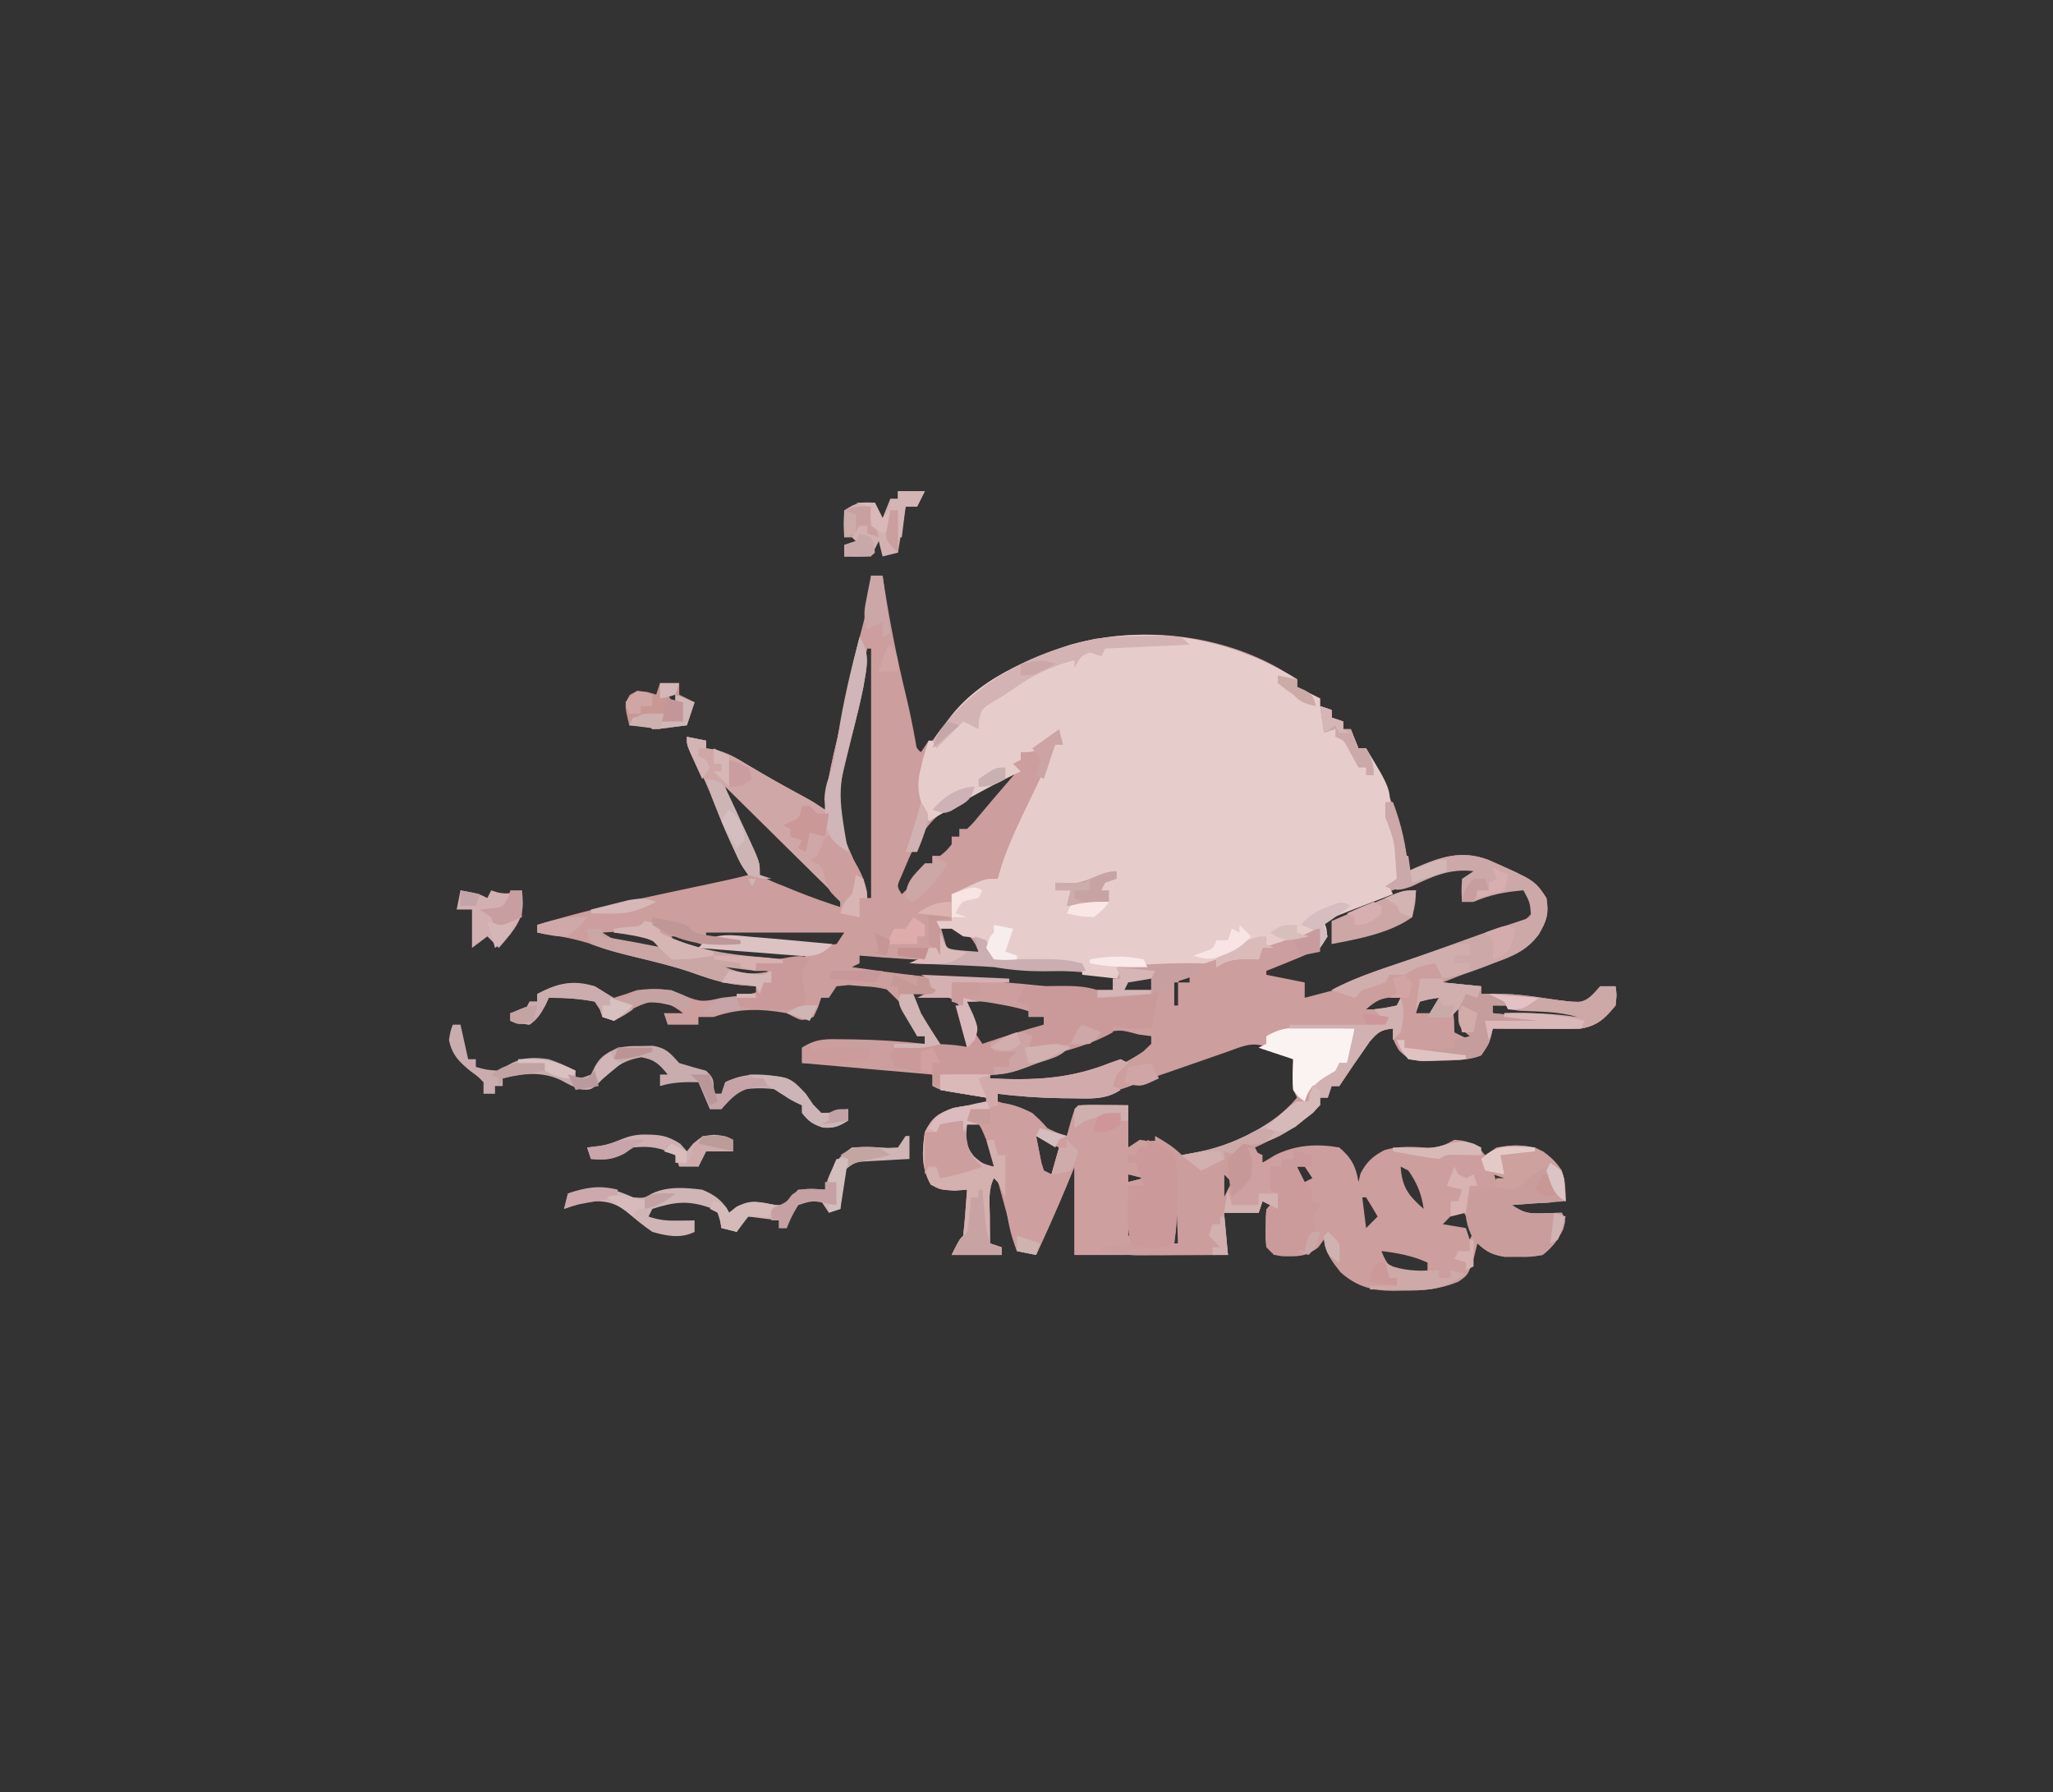 <?xml version="1.0" encoding="UTF-8"?>
<svg version="1.1" xmlns="http://www.w3.org/2000/svg" width="535" height="467">
<rect width="100%" height="100%" fill="#333333" stroke="none"/>
<path d="M0 0 C0.99 0 1.98 0 3 0 C3.17 1.102 3.34 2.204 3.516 3.34 C5.003 12.731 6.827 21.953 9.086 31.188 C10.051 35.211 10.87 39.242 11.605 43.312 C11.849 45.025 11.849 45.025 13 46 C13.66 45.01 14.32 44.02 15 43 C15.66 43 16.32 43 17 43 C17.247 42.443 17.495 41.886 17.75 41.312 C24.662 28.526 38.996 22.318 52.109 17.969 C69.649 13.161 89.588 14.987 105.562 23.75 C107.387 24.813 109.205 25.888 111 27 C111 27.66 111 28.32 111 29 C111.619 29.309 112.237 29.619 112.875 29.938 C114.25 30.625 115.625 31.312 117 32 C117 32.66 117 33.32 117 34 C117.99 34.33 118.98 34.66 120 35 C120 35.66 120 36.32 120 37 C120.99 37.33 121.98 37.66 123 38 C123 38.66 123 39.32 123 40 C123.66 40 124.32 40 125 40 C125.99 42.475 125.99 42.475 127 45 C127.66 45 128.32 45 129 45 C134.493 55.58 139.044 64.949 140 77 C140.629 76.711 141.258 76.422 141.906 76.125 C148.503 73.264 153.827 71.456 160.766 74.023 C172.925 79.388 172.925 79.388 176 84 C176.655 88.116 176.105 89.817 174.004 93.465 C170.899 97.643 167.298 99.101 162.5 100.812 C161.754 101.098 161.007 101.384 160.238 101.678 C158.804 102.225 157.367 102.763 155.926 103.292 C153.598 104.148 151.297 105.066 149 106 C152.3 106.33 155.6 106.66 159 107 C159 107.66 159 108.32 159 109 C160.119 108.974 161.238 108.948 162.391 108.922 C165.578 108.919 168.639 109.152 171.797 109.578 C172.61 109.686 173.424 109.795 174.262 109.906 C175.938 110.138 177.613 110.383 179.285 110.641 C181.583 110.934 183.688 111.168 186 111 C188.345 109.156 188.345 109.156 190 107 C191.32 107 192.64 107 194 107 C194.312 109.188 194.312 109.188 194 112 C191.242 115.371 189.284 117.278 185 118 C183.194 118.08 181.386 118.108 179.578 118.098 C178.553 118.094 177.529 118.091 176.473 118.088 C175.409 118.08 174.346 118.071 173.25 118.062 C172.171 118.058 171.092 118.053 169.98 118.049 C167.32 118.037 164.66 118.021 162 118 C161.876 118.598 161.752 119.196 161.625 119.812 C161 122 161 122 159 125 C155.375 126.453 151.355 126.276 147.5 126.375 C146.19 126.424 144.881 126.473 143.531 126.523 C140 126 140 126 137.531 123.664 C136 121 136 121 136 118 C132.867 118.295 132.03 118.965 129.93 121.398 C128.913 122.872 128.913 122.872 127.875 124.375 C126.85 125.841 126.85 125.841 125.805 127.336 C124.529 129.219 123.262 131.108 122 133 C121.34 133 120.68 133 120 133 C119.67 133.99 119.34 134.98 119 136 C118.34 136 117.68 136 117 136 C117 136.66 117 137.32 117 138 C111.941 142.755 106.285 146.143 100 149 C100.66 150.32 101.32 151.64 102 153 C103.073 152.34 104.145 151.68 105.25 151 C110.649 148.31 116.088 147.981 122 149 C125.114 151.607 126.406 153.993 127 158 C127.186 157.257 127.371 156.515 127.562 155.75 C129.139 152.733 130.723 151.296 133.73 149.707 C137.537 148.521 141.285 148.822 145.23 149.055 C148.146 148.997 149.498 148.387 152 147 C155.008 147.22 156.517 147.584 158.812 149.562 C159.204 150.037 159.596 150.511 160 151 C160.99 150.34 161.98 149.68 163 149 C167.231 148.231 171.262 148.151 175.176 150.062 C177.912 152.147 179.654 153.837 180.648 157.18 C180.938 159.375 180.938 159.375 181 163 C176.38 163.33 171.76 163.66 167 164 C170.314 166.209 171.345 166.225 175.188 166.125 C176.089 166.107 176.99 166.089 177.918 166.07 C178.605 166.047 179.292 166.024 180 166 C181 168 181 168 180.312 170.375 C178.833 173.335 177.585 174.928 175 177 C171.906 177.496 171.906 177.496 168.5 177.438 C167.376 177.436 166.252 177.435 165.094 177.434 C161.802 176.972 160.408 176.225 158 174 C157.732 175.093 157.464 176.186 157.188 177.312 C155.603 182.234 155.603 182.234 153 184 C148.062 186.02 143.747 186.336 138.5 186.312 C137.767 186.329 137.033 186.345 136.277 186.361 C130.752 186.366 126.615 185.329 122.355 181.535 C120.175 178.786 118.409 176.545 118 173 C117.526 173.66 117.051 174.32 116.562 175 C113.247 177.588 111.11 177.404 107.023 177.336 C105 177 105 177 103 175 C102.77 172.652 102.77 172.652 102.812 169.938 C102.822 168.59 102.822 168.59 102.832 167.215 C103 165 103 165 104 164 C103.34 163.67 102.68 163.34 102 163 C101.67 163.99 101.34 164.98 101 166 C98.03 166 95.06 166 92 166 C92.33 169.63 92.66 173.26 93 177 C79.8 177 66.6 177 53 177 C53 169.41 53 161.82 53 154 C52.278 155.753 51.556 157.506 50.812 159.312 C48.334 165.268 45.708 171.146 43 177 C41.35 176.67 39.7 176.34 38 176 C37.854 175.46 37.708 174.92 37.557 174.364 C36.896 171.929 36.229 169.496 35.562 167.062 C35.332 166.212 35.102 165.362 34.865 164.486 C34.643 163.677 34.421 162.869 34.191 162.035 C33.885 160.912 33.885 160.912 33.573 159.766 C33.146 157.995 33.146 157.995 32 157 C30.467 160.065 30.897 163.268 30.938 166.625 C30.942 167.331 30.947 168.038 30.951 168.766 C30.963 170.51 30.981 172.255 31 174 C31.99 174.33 32.98 174.66 34 175 C34 175.66 34 176.32 34 177 C29.71 177 25.42 177 21 177 C23 173 23 173 24 172 C24.234 169.984 24.413 167.962 24.562 165.938 C24.646 164.833 24.73 163.728 24.816 162.59 C24.877 161.735 24.938 160.881 25 160 C23.927 160.083 22.855 160.165 21.75 160.25 C18 160 18 160 15.562 158.688 C13.02 154.314 13.291 149.923 14 145 C16.004 141.072 17.326 140.257 21.438 138.688 C24.429 138.11 26.974 137.817 30 138 C30 137.34 30 136.68 30 136 C29.157 135.867 28.314 135.734 27.445 135.598 C26.35 135.421 25.254 135.244 24.125 135.062 C23.034 134.888 21.944 134.714 20.82 134.535 C18 134 18 134 16 133 C16 132.01 16 131.02 16 130 C15.361 129.945 14.722 129.889 14.063 129.832 C11.105 129.576 8.146 129.319 5.188 129.062 C3.68 128.932 3.68 128.932 2.143 128.799 C-4.573 128.216 -11.287 127.616 -18 127 C-18 125.68 -18 124.36 -18 123 C-14.265 120.51 -11.379 120.737 -7.062 120.812 C-6.308 120.819 -5.554 120.825 -4.778 120.832 C1.509 120.917 7.748 121.325 14 122 C14 121.34 14 120.68 14 120 C13.34 120 12.68 120 12 120 C11.66 119.229 11.319 118.458 10.969 117.664 C8.438 111.985 8.438 111.985 4.066 107.824 C1.997 107.296 0.132 107.074 -2 107 C-3.279 106.897 -4.558 106.794 -5.875 106.688 C-6.906 106.791 -7.938 106.894 -9 107 C-9.66 107.99 -10.32 108.98 -11 110 C-11.66 110 -12.32 110 -13 110 C-13.402 111.207 -13.402 111.207 -13.812 112.438 C-14.204 113.283 -14.596 114.129 -15 115 C-18 116 -18 116 -19.824 115.109 C-20.542 114.743 -21.26 114.377 -22 114 C-28.8 112.811 -34.507 112.701 -41 115 C-42.32 115 -43.64 115 -45 115 C-45 115.66 -45 116.32 -45 117 C-47.64 117 -50.28 117 -53 117 C-53.33 116.01 -53.66 115.02 -54 114 C-52.35 114 -50.7 114 -49 114 C-52.026 111.708 -53.589 110.993 -57.438 111.062 C-61.299 112.079 -63.729 113.77 -67 116 C-68.485 115.505 -68.485 115.505 -70 115 C-70.227 114.34 -70.454 113.68 -70.688 113 C-71.121 112.34 -71.554 111.68 -72 111 C-76.158 110.195 -79.767 110 -84 110 C-84.268 110.598 -84.536 111.196 -84.812 111.812 C-86.041 114.076 -86.89 115.515 -89 117 C-91.688 116.688 -91.688 116.688 -94 116 C-94 115.34 -94 114.68 -94 114 C-93.361 113.876 -92.721 113.752 -92.062 113.625 C-91.042 113.316 -91.042 113.316 -90 113 C-89.505 112.01 -89.505 112.01 -89 111 C-88.34 111 -87.68 111 -87 111 C-87 110.34 -87 109.68 -87 109 C-81.375 106.07 -78.221 105.595 -72 107 C-71.134 107.557 -70.267 108.114 -69.375 108.688 C-68.591 109.121 -67.808 109.554 -67 110 C-64.978 109.403 -62.98 108.724 -61 108 C-56.417 107.464 -52.505 107.54 -48.312 109.562 C-44.432 111.246 -43.042 110.97 -39 110 C-37.377 109.794 -35.752 109.608 -34.125 109.438 C-33.344 109.354 -32.563 109.27 -31.758 109.184 C-31.178 109.123 -30.598 109.062 -30 109 C-30 108.34 -30 107.68 -30 107 C-31.238 106.918 -32.475 106.835 -33.75 106.75 C-38.661 106.208 -42.975 104.748 -47.617 103.109 C-52.116 101.634 -56.676 100.542 -61.276 99.435 C-64.855 98.564 -68.344 97.612 -71.812 96.375 C-76.75 94.624 -81.839 93.82 -87 93 C-87 92.34 -87 91.68 -87 91 C-76.071 87.672 -65.048 85.167 -53.875 82.812 C-51.371 82.28 -48.867 81.746 -46.363 81.212 C-44.821 80.884 -43.278 80.556 -41.735 80.23 C-38.475 79.54 -35.224 78.845 -32 78 C-32.688 76.658 -32.688 76.658 -33.391 75.289 C-36.552 69.076 -39.54 62.912 -42.023 56.391 C-43.48 52.825 -45.257 49.439 -47.047 46.031 C-48 44 -48 44 -48 42 C-46.35 42.33 -44.7 42.66 -43 43 C-43 43.66 -43 44.32 -43 45 C-42.291 45.099 -41.582 45.199 -40.852 45.301 C-37.567 46.106 -35.259 47.427 -32.375 49.188 C-27.407 52.172 -22.385 55 -17.277 57.738 C-15 59 -15 59 -12 61 C-11.897 59.783 -11.794 58.566 -11.688 57.312 C-11.129 52.271 -10.001 47.439 -8.816 42.512 C-7.981 38.916 -7.261 35.312 -6.562 31.688 C-5.247 24.966 -3.618 18.372 -1.867 11.754 C-0.958 7.818 -0.435 4.012 0 0 Z M-1 19 C-1.962 23.231 -2.922 27.463 -3.881 31.695 C-4.206 33.131 -4.532 34.566 -4.858 36.001 C-5.638 39.43 -6.413 42.859 -7.175 46.292 C-7.675 48.54 -8.184 50.786 -8.708 53.028 C-10.662 61.788 -8.623 67.394 -4.938 75.375 C-4.372 76.622 -4.372 76.622 -3.795 77.895 C-2.87 79.933 -1.938 81.968 -1 84 C-0.67 84 -0.34 84 0 84 C0 62.55 0 41.1 0 19 C-0.33 19 -0.66 19 -1 19 Z M26.125 56.625 C25.214 57.147 24.302 57.669 23.363 58.207 C15.852 62.661 12.544 67.178 9.188 75.25 C8.528 76.805 8.528 76.805 7.855 78.391 C6.679 80.945 6.679 80.945 8 83 C9.006 82.048 10.005 81.088 11 80.125 C11.557 79.591 12.114 79.058 12.688 78.508 C14.219 77.082 14.219 77.082 14 75 C14.66 75 15.32 75 16 75 C16 74.34 16 73.68 16 73 C16.66 73 17.32 73 18 73 C19.667 71.667 19.667 71.667 21 70 C21 69.34 21 68.68 21 68 C21.66 68 22.32 68 23 68 C23 67.34 23 66.68 23 66 C23.66 66 24.32 66 25 66 C26.605 64.452 26.605 64.452 28.25 62.438 C28.865 61.714 29.48 60.991 30.113 60.246 C30.736 59.505 31.359 58.764 32 58 C33.145 56.666 34.29 55.332 35.438 54 C36.283 53.01 37.129 52.02 38 51 C33.749 51 29.694 54.508 26.125 56.625 Z M-39 54 C-37.043 60.522 -34.443 66.356 -31.305 72.398 C-30 75 -30 75 -29 78 C-26.069 79.604 -26.069 79.604 -22.5 81 C-21.87 81.261 -21.24 81.521 -20.591 81.79 C-15.79 83.75 -10.951 85.463 -6 87 C-9.895 82.342 -13.937 77.914 -18.238 73.629 C-18.805 73.062 -19.371 72.495 -19.954 71.91 C-21.137 70.727 -22.321 69.545 -23.506 68.364 C-25.329 66.546 -27.146 64.724 -28.963 62.9 C-30.117 61.747 -31.271 60.594 -32.426 59.441 C-32.971 58.895 -33.515 58.348 -34.076 57.785 C-36.185 55.177 -36.185 55.177 -39 54 Z M143.375 78.688 C142.153 79.242 140.931 79.794 139.707 80.344 C139.093 80.622 138.479 80.901 137.846 81.188 C134.958 82.459 132.014 83.571 129.062 84.688 C124.657 86.357 120.309 88.096 116 90 C116.351 90.598 116.701 91.196 117.062 91.812 C118 94 118 94 117 97 C114.645 98.196 112.383 99.22 109.938 100.188 C109.274 100.46 108.611 100.733 107.928 101.014 C106.289 101.686 104.645 102.344 103 103 C103 103.33 103 103.66 103 104 C107.95 104.99 107.95 104.99 113 106 C113 107.32 113 108.64 113 110 C114.668 109.568 116.334 109.129 118 108.688 C118.928 108.444 119.856 108.2 120.812 107.949 C123.912 107.026 126.893 105.946 129.912 104.792 C133.356 103.486 136.836 102.28 140.312 101.062 C146.079 99.037 151.834 96.984 157.566 94.863 C160.005 93.998 162.462 93.25 164.938 92.5 C168.482 91.35 170.636 89.981 173 87 C171.912 83.75 171.912 83.75 170 81 C164.127 81.412 159.436 82.767 154 85 C154.312 82.125 154.312 82.125 155 79 C155.99 78.34 156.98 77.68 158 77 C156.863 75.645 156.863 75.645 153.852 75.77 C149.707 76.018 147.122 76.945 143.375 78.688 Z M18 91 C18.66 93.31 19.32 95.62 20 98 C23.3 98.33 26.6 98.66 30 99 C29.34 98.67 28.68 98.34 28 98 C27.732 97.381 27.464 96.763 27.188 96.125 C25.614 93.31 23.866 92.398 21 91 C20.01 91 19.02 91 18 91 Z M-70 93 C-67.237 94.842 -65.193 95.722 -62.062 96.688 C-61.208 96.959 -60.353 97.231 -59.473 97.512 C-56.895 98.021 -55.456 97.849 -53 97 C-58.403 92.327 -63.048 92.555 -70 93 Z M-43 93 C-43 93.33 -43 93.66 -43 94 C-34.016 95.165 -25.067 96.203 -16 96.312 C-14.701 96.329 -13.401 96.346 -12.062 96.363 C-11.052 96.243 -10.041 96.124 -9 96 C-8.34 95.01 -7.68 94.02 -7 93 C-18.88 93 -30.76 93 -43 93 Z M-52 94 C-51.185 96.175 -51.185 96.175 -49.031 96.816 C-38.839 99.821 -28.641 100.834 -18 100 C-17.34 99.34 -16.68 98.68 -16 98 C-16.863 97.95 -17.726 97.9 -18.615 97.848 C-21.819 97.658 -25.022 97.459 -28.225 97.255 C-29.611 97.169 -30.997 97.085 -32.384 97.005 C-34.377 96.89 -36.37 96.761 -38.363 96.633 C-39.563 96.559 -40.762 96.486 -41.997 96.411 C-45 96 -45 96 -48 94 C-49.32 94 -50.64 94 -52 94 Z M105 94 C104.34 94.66 103.68 95.32 103 96 C104.65 95.67 106.3 95.34 108 95 C107.01 94.67 106.02 94.34 105 94 Z M-3 99 C-3 99.66 -3 100.32 -3 101 C-3.99 101.495 -3.99 101.495 -5 102 C6.454 103.628 17.842 105.164 29.407 105.654 C35.792 105.938 42.113 106.585 48.458 107.34 C53.342 107.902 58.083 108.084 63 108 C63.33 106.68 63.66 105.36 64 104 C63.244 103.945 62.488 103.889 61.708 103.832 C58.264 103.579 54.819 103.321 51.375 103.062 C50.185 102.975 48.995 102.888 47.77 102.799 C46.039 102.668 46.039 102.668 44.273 102.535 C43.216 102.457 42.158 102.378 41.068 102.297 C39.009 102.098 36.957 101.825 34.917 101.484 C32.265 101.044 29.742 100.819 27.059 100.719 C26.151 100.682 25.243 100.645 24.307 100.607 C23.36 100.572 22.413 100.536 21.438 100.5 C13.272 100.165 5.142 99.722 -3 99 Z M-43 101 C-43 101.33 -43 101.66 -43 102 C-41.275 102.535 -39.545 103.052 -37.812 103.562 C-36.85 103.853 -35.887 104.143 -34.895 104.441 C-31.872 105.025 -29.941 104.812 -27 104 C-27 103.67 -27 103.34 -27 103 C-32.38 101.809 -37.453 100.708 -43 101 Z M66 106 C66 106.66 66 107.32 66 108 C68.31 108 70.62 108 73 108 C73 106.68 73 105.36 73 104 C69.894 104 68.647 104.539 66 106 Z M81 104 C80.67 104.66 80.34 105.32 80 106 C80.99 106 81.98 106 83 106 C83 105.34 83 104.68 83 104 C82.34 104 81.68 104 81 104 Z M79 106 C79 107.98 79 109.96 79 112 C79.33 112 79.66 112 80 112 C80 110.02 80 108.04 80 106 C79.67 106 79.34 106 79 106 Z M10 109 C11.277 112.529 12.763 115.289 15.062 118.25 C15.59 118.936 16.117 119.622 16.66 120.328 C17.895 121.931 17.895 121.931 19 123 C21 123.041 23 123.043 25 123 C25.526 118.791 24.525 115.383 22.621 111.672 C19.748 108.709 16.206 109.02 12.266 108.938 C11.518 108.958 10.77 108.979 10 109 Z M129 113 C131.64 113 134.28 113 137 113 C137.33 112.01 137.66 111.02 138 110 C133.904 109.659 132.072 110.269 129 113 Z M25 111 C25.422 112.816 25.863 114.628 26.312 116.438 C26.556 117.447 26.8 118.456 27.051 119.496 C27.364 120.322 27.677 121.149 28 122 C32.093 123.364 34.47 121.766 38.188 120.062 C38.842 119.772 39.496 119.481 40.17 119.182 C41.784 118.463 43.392 117.733 45 117 C45 116.34 45 115.68 45 115 C41.496 113.486 38.195 112.533 34.438 111.875 C33.508 111.707 32.579 111.54 31.621 111.367 C28.781 110.908 28.781 110.908 25 111 Z M143 111 C142.67 111.99 142.34 112.98 142 114 C143.65 114 145.3 114 147 114 C147.33 112.68 147.66 111.36 148 110 C145.789 109.895 145.789 109.895 143 111 Z M153 112 C151.644 113.125 151.644 113.125 151.938 116.062 C151.958 117.032 151.979 118.001 152 119 C153.98 119.99 153.98 119.99 156 121 C156.33 120.34 156.66 119.68 157 119 C156.01 119 155.02 119 154 119 C154 116.69 154 114.38 154 112 C153.67 112 153.34 112 153 112 Z M162 112 C162 112.66 162 113.32 162 114 C165.623 114.393 169.249 114.761 172.875 115.125 C174.424 115.293 174.424 115.293 176.004 115.465 C176.99 115.562 177.976 115.658 178.992 115.758 C179.903 115.852 180.815 115.946 181.753 116.043 C184.207 116.256 184.207 116.256 186 114 C182.75 113.663 179.5 113.331 176.25 113 C175.33 112.905 174.409 112.809 173.461 112.711 C172.571 112.621 171.682 112.53 170.766 112.438 C169.949 112.354 169.132 112.27 168.29 112.184 C166.199 112.016 164.098 112 162 112 Z M80 113 C84 114 84 114 84 114 Z M60.438 119.25 C59.303 119.828 58.169 120.405 57 121 C55.551 121.467 54.091 121.901 52.625 122.312 C47.851 123.683 43.213 125.328 38.562 127.062 C37.864 127.32 37.165 127.578 36.446 127.843 C33.36 129.005 30.757 130.162 28 132 C42.961 132.822 58.202 132.796 70.996 123.922 C71.657 123.288 72.319 122.653 73 122 C73 121.34 73 120.68 73 120 C71.907 119.856 70.814 119.711 69.688 119.562 C64.895 118.262 64.895 118.262 60.438 119.25 Z M92.777 124.082 C92.158 124.297 91.538 124.512 90.9 124.733 C88.912 125.423 86.924 126.118 84.938 126.812 C83.626 127.269 82.314 127.726 81.002 128.182 C80.364 128.404 79.725 128.626 79.067 128.855 C77.171 129.513 75.271 130.164 73.372 130.816 C71.424 131.5 69.484 132.21 67.571 132.987 C60.669 135.707 53.765 135.334 46.438 135.188 C44.495 135.167 44.495 135.167 42.514 135.146 C39.342 135.111 36.171 135.062 33 135 C33 135.66 33 136.32 33 137 C34.217 137.392 35.434 137.784 36.688 138.188 C40.772 139.69 42.964 141.882 46 145 C48.678 145.872 48.678 145.872 51 146 C51.99 143.69 52.98 141.38 54 139 C60.435 138.505 60.435 138.505 67 138 C67 141.63 67 145.26 67 149 C68.052 148.608 69.104 148.216 70.188 147.812 C74 147 74 147 76.812 148.25 C79 150 79 150 81 152 C93.366 150.985 103.345 144.241 113 137 C112.01 136.505 112.01 136.505 111 136 C110.586 133.715 110.586 133.715 110.375 130.938 C110.263 129.559 110.263 129.559 110.148 128.152 C110.099 127.442 110.05 126.732 110 126 C108.544 125.329 107.085 124.663 105.625 124 C104.813 123.629 104.001 123.257 103.164 122.875 C99.236 121.287 96.676 122.723 92.777 124.082 Z M19 130 C19 130.33 19 130.66 19 131 C21.31 131 23.62 131 26 131 C26 130.67 26 130.34 26 130 C23.69 130 21.38 130 19 130 Z M25 143 C24.054 145.75 24.054 145.75 24 149 C26.126 151.959 26.126 151.959 29 154 C29.99 154 30.98 154 32 154 C31.449 150.051 30.611 146.651 29 143 C27.68 143 26.36 143 25 143 Z M43 146 C43.281 147.481 43.575 148.96 43.875 150.438 C44.037 151.261 44.2 152.085 44.367 152.934 C44.576 153.616 44.785 154.297 45 155 C45.66 155.33 46.32 155.66 47 156 C47.66 153.69 48.32 151.38 49 149 C47.02 148.01 45.04 147.02 43 146 Z M111 154 C111.66 155.32 112.32 156.64 113 158 C113.66 157.67 114.32 157.34 115 157 C114.34 156.01 113.68 155.02 113 154 C112.34 154 111.68 154 111 154 Z M138 154 C138.373 159.35 139.996 161.509 144 165 C143.435 161.046 142.28 158.283 140 155 C139.34 154.67 138.68 154.34 138 154 Z M162 155 C162.33 155.99 162.66 156.98 163 158 C163.99 157.67 164.98 157.34 166 157 C164.68 156.34 163.36 155.68 162 155 Z M67 156 C67 156.66 67 157.32 67 158 C68.32 157.67 69.64 157.34 71 157 C69.68 156.67 68.36 156.34 67 156 Z M92 156 C92 157.98 92 159.96 92 162 C92.66 160.68 93.32 159.36 94 158 C93.34 157.34 92.68 156.68 92 156 Z M155 156 C155 159 155 159 155 159 Z M79 159 C79 163.95 79 168.9 79 174 C79.33 174 79.66 174 80 174 C80 169.05 80 164.1 80 159 C79.67 159 79.34 159 79 159 Z M128 162 C128.33 164.64 128.66 167.28 129 170 C129.99 169.01 130.98 168.02 132 167 C131.031 165.315 130.03 163.648 129 162 C128.67 162 128.34 162 128 162 Z M67 163 C67 165.97 67 168.94 67 172 C67.33 172 67.66 172 68 172 C68 169.03 68 166.06 68 163 C67.67 163 67.34 163 67 163 Z M150.938 167 C150.298 167.66 149.659 168.32 149 169 C151.97 169.495 151.97 169.495 155 170 C155.33 170.99 155.66 171.98 156 173 C156.33 172.34 156.66 171.68 157 171 C156.066 168.969 155.068 166.965 154 165 C152.641 164.884 152.641 164.884 150.938 167 Z M133 176 C133.948 178.37 134.689 179.767 136.75 181.312 C139.752 182.23 141.978 181.687 145 181 C145 180.34 145 179.68 145 179 C141.033 177.197 137.318 176.508 133 176 Z " fill="#CC9E9D" transform="translate(227,150)"/>
<path d="M0 0 C0 0.66 0 1.32 0 2 C0.619 2.309 1.238 2.619 1.875 2.938 C3.25 3.625 4.625 4.312 6 5 C6 5.66 6 6.32 6 7 C7.485 7.495 7.485 7.495 9 8 C9 8.66 9 9.32 9 10 C10.485 10.495 10.485 10.495 12 11 C12 11.66 12 12.32 12 13 C12.66 13 13.32 13 14 13 C14.99 15.475 14.99 15.475 16 18 C16.66 18 17.32 18 18 18 C24.574 28.82 24.574 28.82 24 36 C24.312 36.77 24.624 37.539 24.945 38.332 C26.098 41.248 26.4 43.694 26.625 46.812 C26.737 48.276 26.737 48.276 26.852 49.77 C26.901 50.506 26.95 51.242 27 52 C26.01 52.66 25.02 53.32 24 54 C24.33 54.66 24.66 55.32 25 56 C23.679 56.507 23.679 56.507 22.332 57.023 C21.171 57.469 20.009 57.915 18.812 58.375 C17.664 58.816 16.515 59.257 15.332 59.711 C12.547 60.789 9.77 61.884 7 63 C7.309 63.897 7.309 63.897 7.625 64.812 C8 67 8 67 6 70 C5.67 68.68 5.34 67.36 5 66 C3.113 66.464 3.113 66.464 1.188 66.938 C0.126 67.199 0.126 67.199 -0.957 67.465 C-2.657 67.91 -4.333 68.444 -6 69 C-7.485 69.495 -7.485 69.495 -9 70 C-9.495 71.485 -9.495 71.485 -10 73 C-11.072 72.959 -12.145 72.918 -13.25 72.875 C-16.657 72.989 -18.207 73.213 -21 75 C-21 74.34 -21 73.68 -21 73 C-22.485 73.495 -22.485 73.495 -24 74 C-25.686 74.191 -27.378 74.341 -29.07 74.465 C-30.049 74.543 -31.027 74.621 -32.035 74.701 C-34.103 74.859 -36.17 75.013 -38.238 75.162 C-39.214 75.241 -40.19 75.321 -41.195 75.402 C-42.093 75.469 -42.99 75.536 -43.915 75.605 C-44.947 75.801 -44.947 75.801 -46 76 C-46.33 76.66 -46.66 77.32 -47 78 C-49.97 77.67 -52.94 77.34 -56 77 C-56 76.34 -56 75.68 -56 75 C-56.681 74.966 -57.362 74.931 -58.064 74.896 C-61.149 74.726 -64.23 74.52 -67.312 74.312 C-68.384 74.259 -69.456 74.206 -70.561 74.15 C-71.589 74.076 -72.617 74.002 -73.676 73.926 C-75.098 73.839 -75.098 73.839 -76.548 73.751 C-79.892 72.727 -80.402 71.001 -82 68 C-84.476 67.255 -84.476 67.255 -87 67 C-87.99 66.34 -88.98 65.68 -90 65 C-91.32 65 -92.64 65 -94 65 C-94 64.34 -94 63.68 -94 63 C-92.68 63 -91.36 63 -90 63 C-90 60.69 -90 58.38 -90 56 C-88.566 55.326 -87.127 54.661 -85.688 54 C-84.887 53.629 -84.086 53.258 -83.262 52.875 C-81 52 -81 52 -78 52 C-77.67 50.866 -77.34 49.731 -77 48.562 C-74.633 41.416 -71.175 34.725 -67.926 27.95 C-66.208 24.333 -64.601 20.67 -63 17 C-62.34 17 -61.68 17 -61 17 C-61.495 15.515 -61.495 15.515 -62 14 C-62.471 14.361 -62.941 14.722 -63.426 15.094 C-64.048 15.558 -64.671 16.022 -65.312 16.5 C-65.927 16.964 -66.542 17.428 -67.176 17.906 C-69 19 -69 19 -72 19 C-72 19.66 -72 20.32 -72 21 C-72.99 21.495 -72.99 21.495 -74 22 C-73.34 22.66 -72.68 23.32 -72 24 C-72.559 24.268 -73.119 24.536 -73.695 24.812 C-81.327 28.543 -88.658 32.737 -96 37 C-98.251 31.777 -99.543 28.658 -98 23 C-97.835 22.278 -97.67 21.556 -97.5 20.812 C-97.053 19.193 -96.531 17.594 -96 16 C-95.34 16 -94.68 16 -94 16 C-93.752 15.443 -93.505 14.886 -93.25 14.312 C-86.338 1.526 -72.004 -4.682 -58.891 -9.031 C-38.612 -14.59 -17.661 -10.934 0 0 Z " fill="#E6CDCC" transform="translate(338,177)"/>
<path d="M0 0 C2.25 2.062 2.25 2.062 4 4 C6.632 5.254 6.632 5.254 9 6 C9.309 4.866 9.619 3.731 9.938 2.562 C11 -1 11 -1 12 -2 C14.186 -2.073 16.375 -2.084 18.562 -2.062 C20.359 -2.049 20.359 -2.049 22.191 -2.035 C23.118 -2.024 24.045 -2.012 25 -2 C25 1.63 25 5.26 25 9 C25.99 8.34 26.98 7.68 28 7 C31.495 7.35 34.294 8.806 37 11 C38.117 16.202 38.041 21.114 37.688 26.375 C37.652 27.098 37.617 27.821 37.58 28.566 C37.466 30.384 37.242 32.195 37 34 C34.235 35.382 31.954 35.095 28.875 35.062 C27.779 35.053 26.684 35.044 25.555 35.035 C24.712 35.024 23.869 35.012 23 35 C23.33 35.66 23.66 36.32 24 37 C19.71 37 15.42 37 11 37 C11 29.41 11 21.82 11 14 C9.917 16.63 9.917 16.63 8.812 19.312 C6.334 25.268 3.708 31.146 1 37 C-0.65 36.67 -2.3 36.34 -4 36 C-7.335 27.562 -7.322 19.938 -7 11 C-7.66 11 -8.32 11 -9 11 C-9.33 9.68 -9.66 8.36 -10 7 C-10.66 7 -11.32 7 -12 7 C-12.268 6.361 -12.536 5.721 -12.812 5.062 C-13.887 2.669 -13.887 2.669 -17 2 C-16.67 1.01 -16.34 0.02 -16 -1 C-10.066 -3.72 -5.777 -2.872 0 0 Z M1 6 C1.281 7.481 1.575 8.96 1.875 10.438 C2.037 11.261 2.2 12.085 2.367 12.934 C2.576 13.616 2.785 14.297 3 15 C3.66 15.33 4.32 15.66 5 16 C5.66 13.69 6.32 11.38 7 9 C5.02 8.01 3.04 7.02 1 6 Z M25 16 C25 16.66 25 17.32 25 18 C26.32 17.67 27.64 17.34 29 17 C27.68 16.67 26.36 16.34 25 16 Z M25 23 C25 25.97 25 28.94 25 32 C25.33 32 25.66 32 26 32 C26 29.03 26 26.06 26 23 C25.67 23 25.34 23 25 23 Z " fill="#CE9F9F" transform="translate(269,290)"/>
<path d="M0 0 C1.173 3.52 0.837 5.425 0 9 C-0.66 9.66 -1.32 10.32 -2 11 C-2 10.01 -2 9.02 -2 8 C-5.133 8.295 -5.97 8.965 -8.07 11.398 C-8.748 12.381 -9.426 13.363 -10.125 14.375 C-10.808 15.352 -11.491 16.329 -12.195 17.336 C-13.471 19.219 -14.738 21.108 -16 23 C-16.66 23 -17.32 23 -18 23 C-18.495 24.485 -18.495 24.485 -19 26 C-19.66 26 -20.32 26 -21 26 C-21 26.66 -21 27.32 -21 28 C-26.059 32.755 -31.715 36.143 -38 39 C-37.34 40.32 -36.68 41.64 -36 43 C-34.577 42.258 -34.577 42.258 -33.125 41.5 C-30 40 -30 40 -28 40 C-28 40.66 -28 41.32 -28 42 C-28.99 42 -29.98 42 -31 42 C-31 42.66 -31 43.32 -31 44 C-31.99 44 -32.98 44 -34 44 C-34 45.98 -34 47.96 -34 50 C-33.01 50.495 -33.01 50.495 -32 51 C-32 52.32 -32 53.64 -32 55 C-33.32 54.34 -34.64 53.68 -36 53 C-36.33 53.99 -36.66 54.98 -37 56 C-39.97 56 -42.94 56 -46 56 C-45.505 61.445 -45.505 61.445 -45 67 C-49.375 67.029 -53.75 67.047 -58.125 67.062 C-59.362 67.071 -60.6 67.079 -61.875 67.088 C-63.074 67.091 -64.273 67.094 -65.508 67.098 C-67.157 67.106 -67.157 67.106 -68.84 67.114 C-71.976 67.001 -74.921 66.586 -78 66 C-78 65.67 -78 65.34 -78 65 C-71.283 63.967 -64.797 63.923 -58 64 C-58.495 52.615 -58.495 52.615 -59 41 C-60.65 40.34 -62.3 39.68 -64 39 C-64 38.01 -64 37.02 -64 36 C-61.371 37.522 -59.156 38.844 -57 41 C-45.699 40.072 -34.371 34.688 -27 26 C-27.495 25.01 -27.495 25.01 -28 24 C-28.134 21.328 -28.043 18.677 -28 16 C-30.97 15.01 -33.94 14.02 -37 13 C-36.34 12.67 -35.68 12.34 -35 12 C-35 11.34 -35 10.68 -35 10 C-29.659 6.68 -25.383 6.631 -19.312 6.812 C-18.458 6.826 -17.604 6.84 -16.725 6.854 C-15.146 6.88 -13.568 6.912 -11.99 6.952 C-8.978 7.024 -6.9 6.967 -4 6 C-4.99 5.01 -5.98 4.02 -7 3 C-5.546 2.814 -5.546 2.814 -4.062 2.625 C-3.052 2.419 -2.041 2.212 -1 2 C-0.67 1.34 -0.34 0.68 0 0 Z M-46 46 C-46 47.98 -46 49.96 -46 52 C-45.34 50.68 -44.68 49.36 -44 48 C-44.66 47.34 -45.32 46.68 -46 46 Z " fill="#CB9E9D" transform="translate(365,260)"/>
<path d="M0 0 C2.94 4.41 1.813 7.922 1 13 C0.291 16.528 -0.554 20.012 -1.438 23.5 C-2.308 26.996 -3.165 30.495 -4 34 C-4.212 34.882 -4.423 35.763 -4.641 36.672 C-6.527 45.132 -5.005 50.535 -1.438 58.25 C2 65.757 2 65.757 2 68 C1.34 68 0.68 68 0 68 C0 69.65 0 71.3 0 73 C-1.65 72.67 -3.3 72.34 -5 72 C-5 71.01 -5 70.02 -5 69 C-6.144 67.42 -6.144 67.42 -7.754 65.906 C-8.355 65.305 -8.955 64.705 -9.574 64.086 C-10.23 63.445 -10.886 62.805 -11.562 62.145 C-12.228 61.483 -12.894 60.821 -13.58 60.14 C-15.713 58.023 -17.856 55.918 -20 53.812 C-21.446 52.382 -22.891 50.95 -24.336 49.518 C-27.883 46.004 -31.439 42.499 -35 39 C-34.536 40.265 -34.068 41.53 -33.6 42.794 C-33.211 43.85 -33.211 43.85 -32.813 44.928 C-31.258 48.892 -29.188 52.6 -27.207 56.363 C-26 59 -26 59 -26 62 C-24.515 62.495 -24.515 62.495 -23 63 C-25.773 62.902 -25.773 62.902 -29 62 C-30.977 59.191 -30.977 59.191 -32.625 55.562 C-32.92 54.928 -33.215 54.293 -33.519 53.64 C-35.516 49.289 -37.32 44.864 -39.023 40.391 C-40.48 36.825 -42.257 33.439 -44.047 30.031 C-45 28 -45 28 -45 26 C-43.35 26.33 -41.7 26.66 -40 27 C-40 27.66 -40 28.32 -40 29 C-39.291 29.099 -38.582 29.199 -37.852 29.301 C-34.567 30.106 -32.259 31.427 -29.375 33.188 C-24.407 36.172 -19.385 39 -14.277 41.738 C-12 43 -12 43 -9 45 C-8.897 43.783 -8.794 42.566 -8.688 41.312 C-8.13 36.281 -7.006 31.46 -5.824 26.543 C-4.947 22.772 -4.179 18.986 -3.438 15.188 C-2.432 10.078 -1.335 5.033 0 0 Z M-29 63 C-28.34 63 -27.68 63 -27 63 C-27.33 63.66 -27.66 64.32 -28 65 C-28.33 64.34 -28.66 63.68 -29 63 Z " fill="#D0A7A7" transform="translate(224,166)"/>
<path d="M0 0 C2.417 -0.027 4.833 -0.047 7.25 -0.062 C7.932 -0.071 8.614 -0.079 9.316 -0.088 C12.693 -0.104 15.773 -0.056 19 1 C19 1.66 19 2.32 19 3 C24.28 2.34 29.56 1.68 35 1 C34.34 4.3 33.68 7.6 33 11 C26.375 11.125 26.375 11.125 23 10 C23 10.66 23 11.32 23 12 C18.679 14.388 14.466 15.794 9.746 17.105 C6.818 18.059 4.205 19.34 1.438 20.688 C-6.202 24.023 -13.845 23.435 -22 23 C-22 23.66 -22 24.32 -22 25 C-19.36 25 -16.72 25 -14 25 C-14 25.33 -14 25.66 -14 26 C-17.3 26 -20.6 26 -24 26 C-24 25.01 -24 24.02 -24 23 C-27.3 22.34 -30.6 21.68 -34 21 C-34.33 20.01 -34.66 19.02 -35 18 C-34.67 17.34 -34.34 16.68 -34 16 C-27.331 14.889 -20.626 14.613 -14 16 C-13.67 14.68 -13.34 13.36 -13 12 C-12.01 13.485 -12.01 13.485 -11 15 C-10.432 14.807 -9.863 14.613 -9.277 14.414 C-4.546 12.819 0.188 11.331 5 10 C5 9.34 5 8.68 5 8 C3.68 8 2.36 8 1 8 C1 7.01 1 6.02 1 5 C0.01 4.67 -0.98 4.34 -2 4 C-1.34 2.68 -0.68 1.36 0 0 Z " fill="#CA9A9A" transform="translate(267,257)"/>
<path d="M0 0 C0.66 0.33 1.32 0.66 2 1 C1.526 1.433 1.051 1.866 0.562 2.312 C-1.237 4.023 -1.237 4.023 -2 7 C-1.34 7.33 -0.68 7.66 0 8 C-3.91 10.645 -8.097 10.262 -12.625 10.188 C-13.827 10.178 -13.827 10.178 -15.054 10.168 C-20.752 10.094 -26.345 9.73 -32 9 C-32 9.99 -32 10.98 -32 12 C-33.134 12.289 -34.269 12.578 -35.438 12.875 C-36.613 13.246 -37.789 13.617 -39 14 C-39.33 14.66 -39.66 15.32 -40 16 C-39.01 16.33 -38.02 16.66 -37 17 C-37.99 17 -38.98 17 -40 17 C-40.331 20.638 -40.488 22.377 -38.188 25.312 C-36.02 27.176 -36.02 27.176 -33 28 C-33.66 25.69 -34.32 23.38 -35 21 C-34.34 21 -33.68 21 -33 21 C-32.67 22.32 -32.34 23.64 -32 25 C-31.34 25 -30.68 25 -30 25 C-30 28.63 -30 32.26 -30 36 C-30.66 34.68 -31.32 33.36 -32 32 C-32.33 31.67 -32.66 31.34 -33 31 C-34.533 34.065 -34.103 37.268 -34.062 40.625 C-34.058 41.331 -34.053 42.038 -34.049 42.766 C-34.037 44.51 -34.019 46.255 -34 48 C-32.515 48.495 -32.515 48.495 -31 49 C-31 49.66 -31 50.32 -31 51 C-35.29 51 -39.58 51 -44 51 C-42 47 -42 47 -41 46 C-40.766 43.984 -40.587 41.962 -40.438 39.938 C-40.354 38.833 -40.27 37.728 -40.184 36.59 C-40.123 35.735 -40.062 34.881 -40 34 C-41.072 34.083 -42.145 34.165 -43.25 34.25 C-47 34 -47 34 -49.438 32.688 C-51.98 28.314 -51.709 23.923 -51 19 C-48.996 15.072 -47.674 14.257 -43.562 12.688 C-40.571 12.11 -38.026 11.817 -35 12 C-35 11.34 -35 10.68 -35 10 C-40.94 9.01 -40.94 9.01 -47 8 C-46.67 6.68 -46.34 5.36 -46 4 C-42.04 4 -38.08 4 -34 4 C-34 4.33 -34 4.66 -34 5 C-22.686 5.548 -13.405 5.205 -2.809 0.996 C-1.418 0.503 -1.418 0.503 0 0 Z " fill="#D4B0AF" transform="translate(292,276)"/>
<path d="M0 0 C0.66 0 1.32 0 2 0 C4.271 6.041 5.489 11.563 6 18 C6.629 17.711 7.258 17.422 7.906 17.125 C14.503 14.264 19.827 12.456 26.766 15.023 C38.925 20.388 38.925 20.388 42 25 C42.655 29.115 42.107 30.815 40.004 34.461 C36.898 38.639 33.292 40.137 28.5 41.875 C27.38 42.316 27.38 42.316 26.238 42.766 C22.528 44.197 18.947 45.389 15 46 C14.34 44.68 13.68 43.36 13 42 C9.625 42.547 7.918 43.055 5 45 C3.68 45 2.36 45 1 45 C0.67 45.66 0.34 46.32 0 47 C-1.996 47.679 -3.996 48.346 -6 49 C-6.66 49.66 -7.32 50.32 -8 51 C-9.98 50.34 -11.96 49.68 -14 49 C-7.636 45.553 -0.506 43.45 6.312 41.062 C11.218 39.339 16.118 37.603 21 35.812 C25.638 34.116 30.307 32.535 35 31 C35.99 30.67 36.98 30.34 38 30 C37.725 26.182 37.725 26.182 36 23 C31.201 23.4 27.439 24.098 23 26 C22.01 26 21.02 26 20 26 C19.812 23.125 19.812 23.125 20 20 C20.99 19.34 21.98 18.68 23 18 C16.726 17.287 12.414 19.33 6.77 22.004 C3.891 23.039 2.788 23.111 0 22 C0.99 21.34 1.98 20.68 3 20 C2.885 18.27 2.757 16.541 2.625 14.812 C2.555 13.85 2.486 12.887 2.414 11.895 C1.996 8.975 1.095 6.72 0 4 C0 2.68 0 1.36 0 0 Z " fill="#CCA8A8" transform="translate(361,209)"/>
<path d="M0 0 C1.98 0 3.96 0 6 0 C6 0.33 6 0.66 6 1 C9.3 1.33 12.6 1.66 16 2 C16 2.66 16 3.32 16 4 C17.119 3.974 18.238 3.948 19.391 3.922 C22.578 3.919 25.639 4.152 28.797 4.578 C30.017 4.741 30.017 4.741 31.262 4.906 C32.938 5.138 34.613 5.383 36.285 5.641 C38.583 5.934 40.688 6.168 43 6 C45.345 4.156 45.345 4.156 47 2 C48.32 2 49.64 2 51 2 C51.312 4.188 51.312 4.188 51 7 C48.242 10.371 46.284 12.278 42 13 C40.194 13.08 38.386 13.108 36.578 13.098 C35.553 13.094 34.529 13.091 33.473 13.088 C32.409 13.08 31.346 13.071 30.25 13.062 C29.171 13.058 28.092 13.053 26.98 13.049 C24.32 13.037 21.66 13.021 19 13 C18.876 13.598 18.753 14.196 18.625 14.812 C18 17 18 17 16 20 C12.359 21.463 8.31 21.277 4.438 21.375 C3.765 21.412 3.093 21.45 2.4 21.488 C0.434 21.523 0.434 21.523 -3 21 C-4.965 18.477 -4.965 18.477 -6 16 C-5.34 16 -4.68 16 -4 16 C-4 16.66 -4 17.32 -4 18 C0.629 19.016 4.345 18.838 9 18 C9 17.34 9 16.68 9 16 C10.32 15.67 11.64 15.34 13 15 C12.505 14.588 12.01 14.175 11.5 13.75 C10 12 10 12 10 8 C9.34 8.66 8.68 9.32 8 10 C4.875 10.125 4.875 10.125 2 10 C2.99 8.35 3.98 6.7 5 5 C2.527 5.344 2.527 5.344 0 6 C-0.33 6.66 -0.66 7.32 -1 8 C-0.67 5.36 -0.34 2.72 0 0 Z M19 7 C19 7.66 19 8.32 19 9 C22.623 9.393 26.249 9.761 29.875 10.125 C31.424 10.293 31.424 10.293 33.004 10.465 C33.99 10.562 34.976 10.658 35.992 10.758 C36.903 10.852 37.815 10.946 38.753 11.043 C41.207 11.256 41.207 11.256 43 9 C39.75 8.663 36.5 8.331 33.25 8 C32.33 7.905 31.409 7.809 30.461 7.711 C29.571 7.621 28.682 7.53 27.766 7.438 C26.949 7.354 26.132 7.27 25.29 7.184 C23.199 7.016 21.098 7 19 7 Z " fill="#C59D9C" transform="translate(370,255)"/>
<path d="M0 0 C0.66 0 1.32 0 2 0 C2.66 2.97 3.32 5.94 4 9 C4.66 9 5.32 9 6 9 C6 9.66 6 10.32 6 11 C8.764 11.782 8.764 11.782 12 12 C12.784 11.526 13.568 11.051 14.375 10.562 C17.905 8.461 21.036 8.417 25 9 C27.487 9.816 29.648 10.824 32 12 C32 12.66 32 13.32 32 14 C33.95 13.805 33.95 13.805 36 13 C36.309 12.381 36.619 11.762 36.938 11.125 C38.411 8.178 40.067 7.454 43 6 C45.973 5.566 45.973 5.566 49.062 5.562 C50.085 5.543 51.107 5.524 52.16 5.504 C55.674 6.118 56.648 7.41 59 10 C61.318 10.719 63.651 11.391 66 12 C68 14 68 14 68 18 C68.66 18 69.32 18 70 18 C70.495 16.515 70.495 16.515 71 15 C76.203 12.332 81.442 12.715 87 14 C90.238 15.971 91.777 17.666 93.875 20.812 C94.576 21.534 95.278 22.256 96 23 C99.701 22.936 99.701 22.936 103 22 C103 22.99 103 23.98 103 25 C100.59 26.518 99.317 27.023 96.438 26.812 C93.824 25.941 92.656 25.179 91 23 C91 22.34 91 21.68 91 21 C90.381 20.711 89.763 20.422 89.125 20.125 C87 19 87 19 85 17 C81.618 16.431 78.383 16.45 75 17 C72.06 19.354 72.06 19.354 70 22 C69.01 22 68.02 22 67 22 C66.01 19.69 65.02 17.38 64 15 C60.478 14.92 57.38 14.96 54 16 C54 15.01 54 14.02 54 13 C54.66 13 55.32 13 56 13 C53.795 10.286 52.624 9.109 49.125 8.5 C44.254 9.279 41.182 11.675 37.938 15.312 C36 17 36 17 33.625 16.938 C31 16 31 16 28.125 14.438 C23.045 12.101 18.327 12.709 13 14 C13 14.66 13 15.32 13 16 C12.34 16 11.68 16 11 16 C11 16.66 11 17.32 11 18 C10.01 18 9.02 18 8 18 C8 17.01 8 16.02 8 15 C6.525 13.496 6.525 13.496 4.625 12.125 C1.628 9.674 -0.175 7.92 -1 4 C-0.625 1.688 -0.625 1.688 0 0 Z " fill="#C9ACAE" transform="translate(118,267)"/>
<path d="M0 0 C0.99 0 1.98 0 3 0 C3.66 0.66 4.32 1.32 5 2 C5.33 2 5.66 2 6 2 C6.381 3.991 6.713 5.993 7 8 C5.189 9.811 2.387 9.382 -0.062 9.562 C-1.167 9.646 -2.272 9.73 -3.41 9.816 C-4.265 9.877 -5.119 9.938 -6 10 C-2.686 12.209 -1.655 12.225 2.188 12.125 C3.539 12.098 3.539 12.098 4.918 12.07 C5.949 12.036 5.949 12.036 7 12 C8 14 8 14 7.312 16.375 C5.834 19.332 4.578 20.925 2 23 C-1.059 23.531 -1.059 23.531 -4.438 23.5 C-5.55 23.51 -6.662 23.521 -7.809 23.531 C-11.616 22.897 -13.262 21.669 -16 19 C-18.036 15.317 -18.371 12.177 -18 8 C-15.42 5.42 -14.264 5.779 -10.688 5.688 C-6.436 5.399 -5.357 5.305 -2 2.438 C-1.34 1.633 -0.68 0.829 0 0 Z " fill="#CA9D9D" transform="translate(400,304)"/>
<path d="M0 0 C0.33 0 0.66 0 1 0 C1 1.98 1 3.96 1 6 C0.024 6.049 -0.952 6.098 -1.957 6.148 C-3.229 6.223 -4.502 6.298 -5.812 6.375 C-7.709 6.479 -7.709 6.479 -9.645 6.586 C-13.128 6.761 -13.128 6.761 -16 9 C-16.582 11.425 -16.582 11.425 -16.688 14.125 C-16.753 15.035 -16.819 15.945 -16.887 16.883 C-16.924 17.581 -16.961 18.28 -17 19 C-18.485 19.495 -18.485 19.495 -20 20 C-20.99 18.515 -20.99 18.515 -22 17 C-24.91 17.025 -24.91 17.025 -28 18 C-29.935 20.951 -29.935 20.951 -31 24 C-31.66 24 -32.32 24 -33 24 C-33 23.34 -33 22.68 -33 22 C-35.64 21.67 -38.28 21.34 -41 21 C-41.99 22.32 -42.98 23.64 -44 25 C-45.32 24.67 -46.64 24.34 -48 24 C-48.083 23.381 -48.165 22.762 -48.25 22.125 C-48.807 19.879 -48.807 19.879 -50.75 18.812 C-56.586 16.705 -60.125 17.14 -66 19 C-66.33 19.66 -66.66 20.32 -67 21 C-64.118 21.961 -62.301 22.106 -59.312 22.062 C-58.504 22.053 -57.696 22.044 -56.863 22.035 C-56.248 22.024 -55.634 22.012 -55 22 C-55 22.99 -55 23.98 -55 25 C-58.583 26.792 -62.238 26.08 -66 25 C-68.441 23.343 -70.623 21.502 -72.875 19.598 C-75.916 17.312 -78.23 16.93 -82 17 C-84.44 17.499 -86.637 18.18 -89 19 C-88.67 17.68 -88.34 16.36 -88 15 C-81.157 12.798 -77.54 13.068 -71 16 C-68.093 16.233 -68.093 16.233 -66.148 15.023 C-62.028 13.061 -57.45 13.46 -53 14 C-49.847 15.295 -47.562 16.877 -46 20 C-45.041 19.227 -45.041 19.227 -44.062 18.438 C-40.734 16.875 -39.908 16.978 -36.438 17.562 C-34.126 17.979 -34.126 17.979 -32 18 C-29.854 16.104 -29.854 16.104 -28 14 C-24.25 13.75 -24.25 13.75 -21 14 C-20.773 13.113 -20.546 12.226 -20.312 11.312 C-18.695 7.23 -17.66 5.489 -14 3 C-10.829 2.78 -7.813 2.875 -4.645 3.117 C-3.772 3.079 -2.899 3.04 -2 3 C-1.34 2.01 -0.68 1.02 0 0 Z " fill="#D0B5B6" transform="translate(236,296)"/>
<path d="M0 0 C5.371 2.441 5.371 2.441 7 4 C8.223 9.156 8.04 14.136 7.688 19.375 C7.652 20.098 7.617 20.821 7.58 21.566 C7.466 23.384 7.242 25.195 7 27 C4.595 28.203 3.05 28.101 0.375 28.062 C-0.851 28.049 -0.851 28.049 -2.102 28.035 C-2.728 28.024 -3.355 28.012 -4 28 C-5.141 24.578 -5.098 21.913 -5.062 18.312 C-5.053 17.133 -5.044 15.954 -5.035 14.738 C-5.024 13.835 -5.012 12.931 -5 12 C-3.68 12 -2.36 12 -1 12 C-1.66 10.02 -2.32 8.04 -3 6 C-3.66 6 -4.32 6 -5 6 C-5 5.34 -5 4.68 -5 4 C-4.34 4 -3.68 4 -3 4 C-2.67 3.34 -2.34 2.68 -2 2 C-1.34 2 -0.68 2 0 2 C0 1.34 0 0.68 0 0 Z " fill="#CB9999" transform="translate(299,297)"/>
<path d="M0 0 C1.267 0.01 1.267 0.01 2.559 0.02 C3.431 0.036 4.304 0.053 5.203 0.07 C6.535 0.084 6.535 0.084 7.895 0.098 C10.081 0.121 12.267 0.154 14.453 0.195 C14.703 5.82 14.703 5.82 12.453 9.195 C11.793 9.195 11.133 9.195 10.453 9.195 C10.226 9.814 9.999 10.433 9.766 11.07 C8.064 13.825 6.399 14.017 3.453 15.195 C2.109 17.213 2.109 17.213 1.453 19.195 C-0.047 18.195 -0.047 18.195 -1.547 16.195 C-1.82 13.477 -1.682 10.939 -1.547 8.195 C-4.517 7.205 -7.487 6.215 -10.547 5.195 C-9.887 4.865 -9.227 4.535 -8.547 4.195 C-8.547 3.535 -8.547 2.875 -8.547 2.195 C-5.556 0.473 -3.44 -0.046 0 0 Z " fill="#FBF3F2" transform="translate(338.547,267.805)"/>
<path d="M0 0 C0.66 0.33 1.32 0.66 2 1 C1.526 1.433 1.051 1.866 0.562 2.312 C-1.237 4.023 -1.237 4.023 -2 7 C-1.34 7.33 -0.68 7.66 0 8 C-3.91 10.645 -8.097 10.262 -12.625 10.188 C-13.827 10.178 -13.827 10.178 -15.054 10.168 C-20.752 10.094 -26.345 9.73 -32 9 C-32 9.99 -32 10.98 -32 12 C-33.134 12.289 -34.269 12.578 -35.438 12.875 C-36.613 13.246 -37.789 13.617 -39 14 C-39.33 14.66 -39.66 15.32 -40 16 C-39.01 16.33 -38.02 16.66 -37 17 C-37.99 17 -38.98 17 -40 17 C-40.33 17.66 -40.66 18.32 -41 19 C-41 18.01 -41 17.02 -41 16 C-43.971 16.342 -43.971 16.342 -47 17 C-47.33 17.66 -47.66 18.32 -48 19 C-48.66 18.67 -49.32 18.34 -50 18 C-48.206 14.835 -47.107 14.04 -43.625 12.75 C-40.59 12.122 -38.074 11.814 -35 12 C-35 11.34 -35 10.68 -35 10 C-40.94 9.01 -40.94 9.01 -47 8 C-46.67 6.68 -46.34 5.36 -46 4 C-42.04 4 -38.08 4 -34 4 C-34 4.33 -34 4.66 -34 5 C-22.686 5.548 -13.405 5.205 -2.809 0.996 C-1.418 0.503 -1.418 0.503 0 0 Z " fill="#D1ABAC" transform="translate(292,276)"/>
<path d="M0 0 C2.062 0.438 2.062 0.438 4 1 C4 1.66 4 2.32 4 3 C14.072 8.239 24.88 8.97 36 10 C36 10.33 36 10.66 36 11 C33.69 11 31.38 11 29 11 C29 11.66 29 12.32 29 13 C26.36 12.67 23.72 12.34 21 12 C25.462 13.806 28.31 14.117 33 13 C33 13.99 33 14.98 33 16 C32.34 16 31.68 16 31 16 C30.505 17.485 30.505 17.485 30 19 C29.505 18.01 29.505 18.01 29 17 C26.902 16.794 24.803 16.591 22.703 16.402 C18.746 15.813 15.157 14.441 11.395 13.113 C6.855 11.624 2.253 10.5 -2.393 9.395 C-6.338 8.45 -10.222 7.488 -14 6 C-14.875 3.875 -14.875 3.875 -15 2 C-13.68 2 -12.36 2 -11 2 C-11 2.66 -11 3.32 -11 4 C-10.264 4.133 -9.528 4.266 -8.77 4.402 C-7.794 4.579 -6.818 4.756 -5.812 4.938 C-4.85 5.112 -3.887 5.286 -2.895 5.465 C-0.258 5.952 2.372 6.467 5 7 C0.663 3.883 -2.804 3.44 -8 3 C-8 2.67 -8 2.34 -8 2 C-6.298 1.783 -6.298 1.783 -4.562 1.562 C-1.192 1.388 -1.192 1.388 0 0 Z M24 19 C25.65 19 27.3 19 29 19 C29 19.33 29 19.66 29 20 C27.35 20 25.7 20 24 20 C24 19.67 24 19.34 24 19 Z " fill="#CAA6A5" transform="translate(168,240)"/>
<path d="M0 0 C1.65 0.33 3.3 0.66 5 1 C5 1.99 5 2.98 5 4 C3.68 4 2.36 4 1 4 C2.119 7.726 2.119 7.726 5 10 C5 10.99 5 11.98 5 13 C5.66 13.33 6.32 13.66 7 14 C6.649 14.619 6.299 15.238 5.938 15.875 C5.628 16.576 5.319 17.277 5 18 C5.33 18.66 5.66 19.32 6 20 C3.545 25.727 3.545 25.727 1 27 C-2 27.188 -2 27.188 -5 27 C-7 25 -7 25 -7.195 22.617 C-7.172 21.712 -7.149 20.807 -7.125 19.875 C-7.107 18.965 -7.089 18.055 -7.07 17.117 C-7.047 16.419 -7.024 15.72 -7 15 C-6.01 15 -5.02 15 -4 15 C-4 13.68 -4 12.36 -4 11 C-4.99 10.67 -5.98 10.34 -7 10 C-6.67 8.02 -6.34 6.04 -6 4 C-5.01 4 -4.02 4 -3 4 C-3 3.34 -3 2.68 -3 2 C-2.01 2 -1.02 2 0 2 C0 1.34 0 0.68 0 0 Z " fill="#CA9B9A" transform="translate(337,300)"/>
<path d="M0 0 C1.173 3.52 0.837 5.425 0 9 C-0.66 9.66 -1.32 10.32 -2 11 C-2 10.01 -2 9.02 -2 8 C-5.133 8.295 -5.97 8.965 -8.07 11.398 C-8.748 12.381 -9.426 13.363 -10.125 14.375 C-10.808 15.352 -11.491 16.329 -12.195 17.336 C-13.471 19.219 -14.738 21.108 -16 23 C-16.66 23 -17.32 23 -18 23 C-18.495 24.485 -18.495 24.485 -19 26 C-19.66 26 -20.32 26 -21 26 C-21 26.66 -21 27.32 -21 28 C-25.947 32.562 -31.962 37.737 -38.875 38.188 C-39.927 38.095 -39.927 38.095 -41 38 C-41.33 38.99 -41.66 39.98 -42 41 C-43.32 40.67 -44.64 40.34 -46 40 C-46 40.66 -46 41.32 -46 42 C-49 43.5 -49 43.5 -52 45 C-53.65 43.68 -55.3 42.36 -57 41 C-55.801 40.797 -55.801 40.797 -54.578 40.59 C-44.89 38.691 -36.949 35.141 -29.344 28.777 C-27 27 -27 27 -24 27 C-23.959 26.422 -23.918 25.845 -23.875 25.25 C-22.566 21.884 -19.991 20.869 -17 19 C-16.67 18.34 -16.34 17.68 -16 17 C-15.34 17 -14.68 17 -14 17 C-13.34 14.03 -12.68 11.06 -12 8 C-17.61 8 -23.22 8 -29 8 C-29 7.67 -29 7.34 -29 7 C-21.667 7 -14.333 7 -7 7 C-6.01 6.67 -5.02 6.34 -4 6 C-4.99 5.01 -5.98 4.02 -7 3 C-5.546 2.814 -5.546 2.814 -4.062 2.625 C-3.052 2.419 -2.041 2.212 -1 2 C-0.67 1.34 -0.34 0.68 0 0 Z " fill="#D2B1B2" transform="translate(365,260)"/>
<path d="M0 0 C0.839 -0.006 1.678 -0.011 2.542 -0.017 C8.556 0.056 8.556 0.056 10.812 2.312 C3.553 2.643 -3.708 2.973 -11.188 3.312 C-11.518 3.973 -11.848 4.633 -12.188 5.312 C-13.178 4.982 -14.168 4.652 -15.188 4.312 C-17.518 5.271 -17.518 5.271 -19.188 8.312 C-19.188 7.652 -19.188 6.992 -19.188 6.312 C-25.214 7.937 -30.017 10.218 -35.105 13.836 C-36.924 15.126 -38.767 16.248 -40.688 17.375 C-43.408 19.105 -43.408 19.105 -44.062 22.062 C-44.104 22.805 -44.145 23.547 -44.188 24.312 C-45.508 23.652 -46.828 22.992 -48.188 22.312 C-50.498 24.622 -52.807 26.933 -55.188 29.312 C-55.517 28.652 -55.847 27.992 -56.188 27.312 C-46.305 12.594 -30.984 4.362 -13.844 0.777 C-9.218 0.189 -4.66 0.031 0 0 Z " fill="#D3B3B3" transform="translate(299.188,165.688)"/>
<path d="M0 0 C2.31 0 4.62 0 7 0 C6.34 1.32 5.68 2.64 5 4 C4.01 4 3.02 4 2 4 C1.34 7.96 0.68 11.92 0 16 C-1.32 16.33 -2.64 16.66 -4 17 C-4.33 15.68 -4.66 14.36 -5 13 C-5.66 14.32 -6.32 15.64 -7 17 C-9.31 17 -11.62 17 -14 17 C-14 16.01 -14 15.02 -14 14 C-13.01 13.67 -12.02 13.34 -11 13 C-11.33 12.67 -11.66 12.34 -12 12 C-12.66 12 -13.32 12 -14 12 C-14.188 8.625 -14.188 8.625 -14 5 C-10.772 2.848 -9.716 2.799 -6 3 C-5.34 4.32 -4.68 5.64 -4 7 C-3.34 5.35 -2.68 3.7 -2 2 C-1.34 2 -0.68 2 0 2 C0 1.34 0 0.68 0 0 Z " fill="#D3B1B1" transform="translate(234,128)"/>
<path d="M0 0 C1.32 0 2.64 0 4 0 C4.312 2.188 4.312 2.188 4 5 C1.242 8.371 -0.716 10.278 -5 11 C-6.806 11.08 -8.614 11.108 -10.422 11.098 C-11.447 11.094 -12.471 11.091 -13.527 11.088 C-14.591 11.08 -15.654 11.071 -16.75 11.062 C-17.829 11.058 -18.908 11.053 -20.02 11.049 C-22.68 11.037 -25.34 11.021 -28 11 C-28.33 11.99 -28.66 12.98 -29 14 C-29.33 12.35 -29.66 10.7 -30 9 C-25.38 9 -20.76 9 -16 9 C-18.97 8.67 -21.94 8.34 -25 8 C-25 7.67 -25 7.34 -25 7 C-18.559 6.893 -12.374 7.038 -6 8 C-10.864 6.518 -15.937 6.623 -20.98 6.379 C-21.977 6.254 -22.973 6.129 -24 6 C-24.33 5.34 -24.66 4.68 -25 4 C-27.017 2.866 -27.017 2.866 -29 2 C-27.083 2.145 -25.167 2.291 -23.25 2.438 C-22.071 2.523 -20.891 2.608 -19.676 2.695 C-17.314 2.891 -14.956 3.132 -12.605 3.43 C-11.037 3.619 -11.037 3.619 -9.438 3.812 C-8.487 3.943 -7.537 4.073 -6.559 4.207 C-3.142 3.931 -2.301 2.423 0 0 Z " fill="#CCA8A7" transform="translate(417,257)"/>
<path d="M0 0 C4.75 0.875 4.75 0.875 7 2 C7.33 1.34 7.66 0.68 8 0 C8.578 0.186 9.155 0.371 9.75 0.562 C12.207 1.04 13.644 0.757 16 0 C16.629 5.034 16.104 7.35 13 11.438 C12.016 12.638 11.021 13.83 10 15 C9.01 14.01 8.02 13.02 7 12 C5.68 12.99 4.36 13.98 3 15 C3 11.7 3 8.4 3 5 C1.68 5 0.36 5 -1 5 C-0.67 3.35 -0.34 1.7 0 0 Z " fill="#D2AFB0" transform="translate(120,232)"/>
<path d="M0 0 C-0.99 1.485 -0.99 1.485 -2 3 C-1.99 5.003 -1.99 5.003 -1.562 7.062 C-1 11 -1 11 -2 13 C-13.522 13.185 -13.522 13.185 -19 12 C-19 11.34 -19 10.68 -19 10 C-18.031 9.711 -17.061 9.422 -16.062 9.125 C-12.893 8.358 -12.893 8.358 -12 6 C-11.34 6 -10.68 6 -10 6 C-10 5.01 -10 4.02 -10 3 C-11.32 3 -12.64 3 -14 3 C-14 2.34 -14 1.68 -14 1 C-12.043 0.638 -10.084 0.286 -8.125 -0.062 C-7.034 -0.26 -5.944 -0.457 -4.82 -0.66 C-2 -1 -2 -1 0 0 Z " fill="#CA9A9A" transform="translate(211,250)"/>
<path d="M0 0 C-0.125 3.312 -0.125 3.312 -1 7 C-6.781 11.15 -15.064 12.689 -22 14 C-22 12.02 -22 10.04 -22 8 C-19.771 7.041 -17.542 6.083 -15.312 5.125 C-14.687 4.856 -14.061 4.586 -13.416 4.309 C-11.613 3.534 -9.806 2.767 -8 2 C-7.086 1.606 -6.172 1.211 -5.23 0.805 C-3 0 -3 0 0 0 Z " fill="#CDA6A6" transform="translate(369,232)"/>
<path d="M0 0 C3.782 4.202 9 11.094 9 17 C8.34 17 7.68 17 7 17 C7 18.65 7 20.3 7 22 C5.35 21.67 3.7 21.34 2 21 C2 20.01 2 19.02 2 18 C1.546 17.567 1.093 17.134 0.625 16.688 C-1 15 -1 15 -2 11.938 C-2.763 8.718 -2.763 8.718 -6 7 C-5.34 6.67 -4.68 6.34 -4 6 C-3.67 5.175 -3.34 4.35 -3 3.5 C-2 1 -2 1 0 0 Z " fill="#CC9F9E" transform="translate(217,217)"/>
<path d="M0 0 C1.65 0 3.3 0 5 0 C5 0.99 5 1.98 5 3 C6.32 3.66 7.64 4.32 9 5 C8.34 6.98 7.68 8.96 7 11 C5.522 11.194 4.042 11.38 2.562 11.562 C1.739 11.667 0.915 11.771 0.066 11.879 C-0.616 11.919 -1.297 11.959 -2 12 C-2.33 11.67 -2.66 11.34 -3 11 C-4.666 10.959 -6.334 10.957 -8 11 C-9.328 5.566 -9.328 5.566 -7.875 3.062 C-6 2 -6 2 -3.312 2.312 C-2.549 2.539 -1.786 2.766 -1 3 C-0.67 2.01 -0.34 1.02 0 0 Z M2 3 C2.99 4.485 2.99 4.485 4 6 C4 5.01 4 4.02 4 3 C3.34 3 2.68 3 2 3 Z " fill="#C99794" transform="translate(172,178)"/>
<path d="M0 0 C1.98 0 3.96 0 6 0 C6.11 0.615 6.219 1.23 6.332 1.863 C6.491 2.672 6.649 3.48 6.812 4.312 C6.963 5.113 7.114 5.914 7.27 6.738 C8.076 9.234 9.021 10.324 11 12 C7.352 13.273 3.806 14.328 0 15 C-0.33 14.01 -0.66 13.02 -1 12 C-1.66 12 -2.32 12 -3 12 C-3.33 12.66 -3.66 13.32 -4 14 C-4 10.37 -4 6.74 -4 3 C-3.01 3 -2.02 3 -1 3 C-0.67 2.01 -0.34 1.02 0 0 Z " fill="#CC9E9D" transform="translate(245,292)"/>
<path d="M0 0 C3.038 1.492 5.091 3.201 7 6 C7.838 8.816 7.949 11.021 8 14 C5.434 12.717 5.115 11.602 4 9 C3.632 7.676 3.288 6.344 3 5 C-0.548 6.968 -0.548 6.968 -3.438 9.75 C-5 11 -5 11 -8.188 10.688 C-9.116 10.461 -10.044 10.234 -11 10 C-10.67 9.34 -10.34 8.68 -10 8 C-9.34 8 -8.68 8 -8 8 C-8.804 7.732 -9.609 7.464 -10.438 7.188 C-11.283 6.796 -12.129 6.404 -13 6 C-13.33 5.01 -13.66 4.02 -14 3 C-9.581 -0.809 -5.638 -1.046 0 0 Z " fill="#CCA19E" transform="translate(400,299)"/>
<path d="M0 0 C2.94 4.41 1.813 7.922 1 13 C0.291 16.528 -0.554 20.012 -1.438 23.5 C-5.789 39.749 -5.789 39.749 -3 56 C-6.255 53.87 -7.801 52.784 -8.777 48.941 C-8.857 47.269 -8.857 47.269 -8.938 45.562 C-9.008 44.45 -9.079 43.338 -9.152 42.191 C-8.995 38.902 -8.256 37.007 -7 34 C-6.49 31.227 -6.034 28.475 -5.625 25.688 C-4.27 16.973 -2.285 8.513 0 0 Z " fill="#D0B6B8" transform="translate(224,166)"/>
<path d="M0 0 C1.32 0.66 2.64 1.32 4 2 C4 2.66 4 3.32 4 4 C4.949 3.505 5.897 3.01 6.875 2.5 C10 1 10 1 12 1 C12 1.66 12 2.32 12 3 C11.01 3 10.02 3 9 3 C9 3.66 9 4.32 9 5 C8.01 5 7.02 5 6 5 C6 6.98 6 8.96 6 11 C6.66 11.33 7.32 11.66 8 12 C8 13.32 8 14.64 8 16 C6.68 15.34 5.36 14.68 4 14 C3.67 14.99 3.34 15.98 3 17 C0.03 17 -2.94 17 -6 17 C-5.75 14.125 -5.75 14.125 -5 11 C-3.062 9.688 -3.062 9.688 -1 9 C-0.34 8.67 0.32 8.34 1 8 C0.67 5.36 0.34 2.72 0 0 Z " fill="#CFA0A1" transform="translate(325,299)"/>
<path d="M0 0 C4.165 0.05 5.824 0.151 9.438 2.375 C10.015 3.035 10.592 3.695 11.188 4.375 C11.724 3.715 12.26 3.055 12.812 2.375 C15.188 0.375 15.188 0.375 18.312 0.062 C21.188 0.375 21.188 0.375 23.188 1.375 C23.188 2.365 23.188 3.355 23.188 4.375 C20.878 4.375 18.567 4.375 16.188 4.375 C15.527 5.695 14.867 7.015 14.188 8.375 C12.537 8.375 10.887 8.375 9.188 8.375 C8.857 7.385 8.527 6.395 8.188 5.375 C4.493 3.369 1.349 2.942 -2.812 3.375 C-3.638 3.87 -4.463 4.365 -5.312 4.875 C-8.348 6.696 -10.334 6.618 -13.812 6.375 C-14.143 5.385 -14.473 4.395 -14.812 3.375 C-13.699 3.251 -12.585 3.127 -11.438 3 C-6.748 2.191 -5.059 0.062 0 0 Z " fill="#CFAFB1" transform="translate(167.812,295.625)"/>
<path d="M0 0 C0.165 0.639 0.33 1.279 0.5 1.938 C1.782 4.161 1.782 4.161 3.914 4.488 C5.936 4.728 7.968 4.869 10 5 C9.67 3.68 9.34 2.36 9 1 C9.99 1.33 10.98 1.66 12 2 C13.188 4.562 13.188 4.562 14 7 C14.822 6.988 15.645 6.977 16.492 6.965 C31.881 6.84 31.881 6.84 37 8 C37.495 8.99 37.495 8.99 38 10 C35.125 10.027 32.25 10.047 29.375 10.062 C28.163 10.075 28.163 10.075 26.926 10.088 C22.469 10.106 18.4 9.748 14 9 C10.212 8.735 6.42 8.587 2.625 8.438 C1.603 8.394 0.581 8.351 -0.473 8.307 C-2.982 8.201 -5.491 8.099 -8 8 C-7.361 7.711 -6.721 7.423 -6.062 7.125 C-3.848 6.172 -3.848 6.172 -3 4 C-2.34 4 -1.68 4 -1 4 C-0.67 2.68 -0.34 1.36 0 0 Z " fill="#CBAEB1" transform="translate(245,243)"/>
<path d="M0 0 C-0.33 0.99 -0.66 1.98 -1 3 C-2.982 3.717 -4.984 4.383 -7 5 C-7.66 5.66 -8.32 6.32 -9 7 C-11.863 7.633 -11.863 7.633 -15.312 8.125 C-17.008 8.376 -17.008 8.376 -18.738 8.633 C-21.534 8.948 -24.192 9.074 -27 9 C-27 8.34 -27 7.68 -27 7 C-25.68 7 -24.36 7 -23 7 C-23 6.01 -23 5.02 -23 4 C-22.34 4 -21.68 4 -21 4 C-21.33 3.01 -21.66 2.02 -22 1 C-14.64 0.203 -7.402 -0.129 0 0 Z M-20 5 C-20 5.66 -20 6.32 -20 7 C-17.69 7 -15.38 7 -13 7 C-13 5.68 -13 4.36 -13 3 C-16.106 3 -17.353 3.539 -20 5 Z " fill="#C89FA0" transform="translate(313,251)"/>
<path d="M0 0 C0 0.99 0 1.98 0 3 C-1.32 3 -2.64 3 -4 3 C-4 3.66 -4 4.32 -4 5 C-2.68 5 -1.36 5 0 5 C0 5.66 0 6.32 0 7 C-2.31 7.66 -4.62 8.32 -7 9 C-7.66 7.68 -8.32 6.36 -9 5 C-12.375 5.547 -14.082 6.055 -17 8 C-18.32 8 -19.64 8 -21 8 C-21.33 8.66 -21.66 9.32 -22 10 C-23.996 10.679 -25.996 11.346 -28 12 C-28.66 12.66 -29.32 13.32 -30 14 C-31.98 13.34 -33.96 12.68 -36 12 C-28.773 8.085 -20.574 5.775 -12.828 3.074 C-3.775 -0.099 -3.775 -0.099 0 0 Z " fill="#D1AEAE" transform="translate(383,246)"/>
<path d="M0 0 C3.25 1.938 3.25 1.938 6 4 C7.319 4.694 8.646 5.375 10 6 C7.688 7.562 7.688 7.562 5 9 C4.01 8.67 3.02 8.34 2 8 C1.66 7.01 1.66 7.01 1.312 6 C0.879 5.34 0.446 4.68 0 4 C-4.158 3.195 -7.767 3 -12 3 C-12.268 3.598 -12.536 4.196 -12.812 4.812 C-14.041 7.076 -14.89 8.515 -17 10 C-19.688 9.688 -19.688 9.688 -22 9 C-22 8.34 -22 7.68 -22 7 C-21.361 6.876 -20.721 6.753 -20.062 6.625 C-19.382 6.419 -18.701 6.213 -18 6 C-17.67 5.34 -17.34 4.68 -17 4 C-16.34 4 -15.68 4 -15 4 C-15 3.34 -15 2.68 -15 2 C-9.688 -0.767 -5.837 -1.783 0 0 Z " fill="#CBADAF" transform="translate(155,257)"/>
<path d="M0 0 C0.33 0 0.66 0 1 0 C1.061 0.675 1.121 1.351 1.184 2.047 C1.267 2.939 1.351 3.831 1.438 4.75 C1.559 6.073 1.559 6.073 1.684 7.422 C2.073 10.777 2.073 10.777 3 14 C3.99 14.33 4.98 14.66 6 15 C6 15.66 6 16.32 6 17 C1.71 17 -2.58 17 -7 17 C-5 13 -5 13 -3 11 C-2.54 8.797 -2.54 8.797 -2.375 6.375 C-2.263 5.149 -2.263 5.149 -2.148 3.898 C-2.099 3.272 -2.05 2.645 -2 2 C-1.34 2 -0.68 2 0 2 C0 1.34 0 0.68 0 0 Z " fill="#C7A4A3" transform="translate(255,310)"/>
<path d="M0 0 C1.98 0 3.96 0 6 0 C6 0.33 6 0.66 6 1 C9.3 1.33 12.6 1.66 16 2 C15.67 2.99 15.34 3.98 15 5 C14.01 4.67 13.02 4.34 12 4 C11.567 4.928 11.567 4.928 11.125 5.875 C10 8 10 8 8 10 C4.875 10.125 4.875 10.125 2 10 C2.99 8.35 3.98 6.7 5 5 C2.527 5.344 2.527 5.344 0 6 C-0.33 6.66 -0.66 7.32 -1 8 C-0.67 5.36 -0.34 2.72 0 0 Z " fill="#D2AFAF" transform="translate(370,255)"/>
<path d="M0 0 C1.839 0.213 1.839 0.213 4 1 C5.372 2.994 5.372 2.994 6.578 5.586 C7.016 6.517 7.455 7.447 7.906 8.406 C8.35 9.386 8.793 10.366 9.25 11.375 C9.709 12.347 10.168 13.319 10.641 14.32 C14 21.559 14 21.559 14 25 C14.99 25.33 15.98 25.66 17 26 C14.227 25.898 14.227 25.898 11 25 C9.023 22.227 9.023 22.227 7.375 18.625 C7.084 18 6.792 17.376 6.492 16.732 C3.997 11.281 1.871 5.695 0 0 Z M11 26 C11.66 26 12.32 26 13 26 C12.67 26.66 12.34 27.32 12 28 C11.67 27.34 11.34 26.68 11 26 Z " fill="#CEB5B5" transform="translate(184,203)"/>
<path d="M0 0 C0.639 0.33 1.279 0.66 1.938 1 C6.012 2.331 9.752 2.167 14 2 C14 2.66 14 3.32 14 4 C14.99 4 15.98 4 17 4 C17 3.34 17 2.68 17 2 C18.32 2.33 19.64 2.66 21 3 C16.928 5.531 13.823 7.134 8.988 7.098 C7.852 7.093 7.852 7.093 6.693 7.088 C5.908 7.08 5.122 7.071 4.312 7.062 C3.515 7.058 2.718 7.053 1.896 7.049 C-0.069 7.037 -2.035 7.019 -4 7 C-4 6.67 -4 6.34 -4 6 C-1.69 6 0.62 6 3 6 C3 5.34 3 4.68 3 4 C2.34 4 1.68 4 1 4 C0.67 2.68 0.34 1.36 0 0 Z " fill="#CDA9A8" transform="translate(361,329)"/>
<path d="M0 0 C10.669 0.414 10.669 0.414 15 5 C15.619 5.928 16.238 6.856 16.875 7.812 C17.576 8.534 18.277 9.256 19 10 C22.701 9.936 22.701 9.936 26 9 C26 9.99 26 10.98 26 12 C23.59 13.518 22.317 14.023 19.438 13.812 C16.824 12.941 15.656 12.179 14 10 C14 9.34 14 8.68 14 8 C13.464 7.753 12.928 7.505 12.375 7.25 C9.437 5.704 6.761 3.841 4 2 C2.674 1.318 1.342 0.648 0 0 Z " fill="#CCB4B7" transform="translate(195,280)"/>
<path d="M0 0 C-0.33 1.32 -0.66 2.64 -1 4 C4.445 3.01 4.445 3.01 10 2 C8.318 5.365 4.498 5.899 1.125 7.125 C0.392 7.402 -0.342 7.679 -1.098 7.965 C-4.183 9.106 -6.685 10 -10 10 C-10 9.34 -10 8.68 -10 8 C-8.68 8 -7.36 8 -6 8 C-6 7.34 -6 6.68 -6 6 C-5.34 5.34 -4.68 4.68 -4 4 C-5.98 4 -7.96 4 -10 4 C-10.33 3.34 -10.66 2.68 -11 2 C-3.571 -1.571 -3.571 -1.571 0 0 Z " fill="#CCA4A5" transform="translate(269,270)"/>
<path d="M0 0 C3.061 0.241 6.118 0.515 9.175 0.801 C10.232 0.896 11.288 0.992 12.376 1.09 C14.956 1.323 17.534 1.56 20.113 1.801 C17.603 4.241 16.368 4.789 12.813 4.958 C11.535 4.858 10.257 4.759 8.941 4.656 C8.259 4.608 7.576 4.559 6.873 4.509 C4.701 4.351 2.532 4.17 0.363 3.988 C-1.112 3.877 -2.588 3.767 -4.063 3.658 C-7.673 3.389 -11.28 3.101 -14.887 2.801 C-10.962 -1.844 -5.569 -0.384 0 0 Z " fill="#DDC2C4" transform="translate(196.887,244.199)"/>
<path d="M0 0 C0 0.66 0 1.32 0 2 C-0.99 2.33 -1.98 2.66 -3 3 C-3.33 3.66 -3.66 4.32 -4 5 C-3.34 5 -2.68 5 -2 5 C-2 5.99 -2 6.98 -2 8 C-5.63 8.33 -9.26 8.66 -13 9 C-12.67 7.68 -12.34 6.36 -12 5 C-13.32 5 -14.64 5 -16 5 C-16 4.34 -16 3.68 -16 3 C-14.783 3.062 -13.566 3.124 -12.312 3.188 C-7.435 3.213 -4.617 0 0 0 Z " fill="#C7A4A4" transform="translate(291,227)"/>
<path d="M0 0 C0.99 0 1.98 0 3 0 C3 1.98 3 3.96 3 6 C1.907 5.814 0.814 5.629 -0.312 5.438 C-3.936 4.742 -3.936 4.742 -7 6 C-8.709 9 -8.709 9 -10 12 C-10.66 12 -11.32 12 -12 12 C-12 11.34 -12 10.68 -12 10 C-12.66 10 -13.32 10 -14 10 C-14 9.01 -14 8.02 -14 7 C-13.402 6.732 -12.804 6.464 -12.188 6.188 C-9.955 5.157 -9.955 5.157 -8.688 3.375 C-6.002 1.187 -3.328 1.812 0 2 C0 1.34 0 0.68 0 0 Z " fill="#C5A1A3" transform="translate(215,308)"/>
<path d="M0 0 C0.33 0.66 0.66 1.32 1 2 C1.66 1.67 2.32 1.34 3 1 C5.207 0.929 7.417 0.916 9.625 0.938 C10.814 0.947 12.002 0.956 13.227 0.965 C14.142 0.976 15.057 0.988 16 1 C15.67 1.99 15.34 2.98 15 4 C11.44 5.187 8.562 5.097 4.812 5.062 C3.54 5.053 2.268 5.044 0.957 5.035 C-0.507 5.018 -0.507 5.018 -2 5 C-2 3.68 -2 2.36 -2 1 C-1.34 0.67 -0.68 0.34 0 0 Z " fill="#CC9C9D" transform="translate(211,272)"/>
<path d="M0 0 C2.062 0.438 2.062 0.438 4 1 C4 1.66 4 2.32 4 3 C7.01 4.617 9.971 5.676 13.25 6.625 C14.142 6.885 15.034 7.146 15.953 7.414 C16.629 7.607 17.304 7.801 18 8 C18 8.33 18 8.66 18 9 C14.313 9.652 10.75 10.139 7 10 C4.438 7.688 4.438 7.688 2 5 C-1.288 3.979 -4.59 3.444 -8 3 C-8 2.67 -8 2.34 -8 2 C-6.866 1.856 -5.731 1.711 -4.562 1.562 C-1.192 1.388 -1.192 1.388 0 0 Z " fill="#D6B6B5" transform="translate(168,240)"/>
<path d="M0 0 C0.99 0.33 1.98 0.66 3 1 C3 1.66 3 2.32 3 3 C3.99 3.33 4.98 3.66 6 4 C6 4.66 6 5.32 6 6 C6.66 6 7.32 6 8 6 C8.66 7.65 9.32 9.3 10 11 C10.66 11 11.32 11 12 11 C13.461 13.647 14 14.894 14 18 C13.34 18 12.68 18 12 18 C12 17.34 12 16.68 12 16 C11.34 16 10.68 16 10 16 C9.023 14.21 8.047 12.419 7.07 10.629 C6.086 8.834 6.086 8.834 4 8 C4 7.34 4 6.68 4 6 C3.01 6.33 2.02 6.66 1 7 C0.67 4.69 0.34 2.38 0 0 Z " fill="#CCA9A9" transform="translate(344,184)"/>
<path d="M0 0 C-3.323 3.938 -3.323 3.938 -6.75 4.25 C-7.492 4.168 -8.235 4.085 -9 4 C-9.33 4.99 -9.66 5.98 -10 7 C-11.32 6.67 -12.64 6.34 -14 6 C-14 6.66 -14 7.32 -14 8 C-16 9 -18 10 -20 11 C-21.65 9.68 -23.3 8.36 -25 7 C-24.143 6.83 -23.286 6.66 -22.402 6.484 C-14.886 5.002 -14.886 5.002 -8 1.812 C-4.928 -0.044 -3.503 -0.425 0 0 Z " fill="#CCAAA9" transform="translate(333,294)"/>
<path d="M0 0 C1.65 0 3.3 0 5 0 C5.33 1.65 5.66 3.3 6 5 C6.66 5 7.32 5 8 5 C8.33 4.01 8.66 3.02 9 2 C12.215 0.393 15.436 0.943 19 1 C19.33 1.66 19.66 2.32 20 3 C18.422 3.093 18.422 3.093 16.812 3.188 C12.331 4.143 11.04 5.707 8 9 C7.01 9 6.02 9 5 9 C4.546 7.886 4.093 6.772 3.625 5.625 C2.275 2.038 2.275 2.038 0 0 Z " fill="#C6A3A7" transform="translate(180,280)"/>
<path d="M0 0 C0.66 0 1.32 0 2 0 C2.66 0.66 3.32 1.32 4 2 C4.99 2 5.98 2 7 2 C6.67 3.98 6.34 5.96 6 8 C4.68 7.67 3.36 7.34 2 7 C1.67 8.65 1.34 10.3 1 12 C0.34 11.67 -0.32 11.34 -1 11 C-0.67 10.34 -0.34 9.68 0 9 C-0.99 8.67 -1.98 8.34 -3 8 C-3 7.34 -3 6.68 -3 6 C-3.66 5.67 -4.32 5.34 -5 5 C-4.361 4.732 -3.721 4.464 -3.062 4.188 C-0.669 3.113 -0.669 3.113 0 0 Z " fill="#CA9897" transform="translate(209,210)"/>
<path d="M0 0 C3 1 3 1 4 3 C4.681 2.484 5.361 1.969 6.062 1.438 C9.801 -0.392 12.004 0.138 16 1 C15.01 2.485 15.01 2.485 14 4 C12.793 3.969 12.793 3.969 11.562 3.938 C10.717 3.958 9.871 3.979 9 4 C7.157 5.9 7.157 5.9 6 8 C4.68 7.67 3.36 7.34 2 7 C1.876 6.361 1.752 5.721 1.625 5.062 C1.316 4.042 1.316 4.042 1 3 C0.34 2.67 -0.32 2.34 -1 2 C-0.67 1.34 -0.34 0.68 0 0 Z " fill="#D4BAB9" transform="translate(186,313)"/>
<path d="M0 0 C7.29 -0.249 13.907 0.277 21 2 C20.67 2.66 20.34 3.32 20 4 C12.41 4 4.82 4 -3 4 C-3.33 4.99 -3.66 5.98 -4 7 C-4.33 5.35 -4.66 3.7 -5 2 C-0.38 2 4.24 2 9 2 C6.03 1.67 3.06 1.34 0 1 C0 0.67 0 0.34 0 0 Z " fill="#DAB8B9" transform="translate(392,264)"/>
<path d="M0 0 C0.99 0.33 1.98 0.66 3 1 C3.701 2.652 4.358 4.324 5 6 C6.59 8.717 8.285 11.361 10 14 C7.118 14.961 5.301 15.106 2.312 15.062 C1.1 15.049 1.1 15.049 -0.137 15.035 C-1.059 15.018 -1.059 15.018 -2 15 C-2 14.67 -2 14.34 -2 14 C0.64 14 3.28 14 6 14 C6 13.34 6 12.68 6 12 C5.34 12 4.68 12 4 12 C3.134 10.57 2.282 9.131 1.438 7.688 C0.724 6.487 0.724 6.487 -0.004 5.262 C-1 3 -1 3 0 0 Z " fill="#D2B6B5" transform="translate(235,258)"/>
<path d="M0 0 C0.99 0 1.98 0 3 0 C3.66 4.95 4.32 9.9 5 15 C4.01 15.495 4.01 15.495 3 16 C3 14.68 3 13.36 3 12 C1.02 12.99 1.02 12.99 -1 14 C-2.158 10.525 -1.773 8.863 -1.062 5.312 C-0.868 4.319 -0.673 3.325 -0.473 2.301 C-0.317 1.542 -0.161 0.782 0 0 Z " fill="#CCA7A7" transform="translate(227,150)"/>
<path d="M0 0 C0.99 0 1.98 0 3 0 C3 2.31 3 4.62 3 7 C1.35 7.66 -0.3 8.32 -2 9 C-2 9.66 -2 10.32 -2 11 C-4 10 -4 10 -5 7 C-5.99 6.34 -6.98 5.68 -8 5 C-6.577 4.876 -6.577 4.876 -5.125 4.75 C-1.895 4.349 -1.895 4.349 -0.625 1.938 C-0.419 1.298 -0.212 0.659 0 0 Z " fill="#C99EA0" transform="translate(133,232)"/>
<path d="M0 0 C0.99 0.33 1.98 0.66 3 1 C2.34 1 1.68 1 1 1 C1.33 1.66 1.66 2.32 2 3 C2.375 5.812 2.375 5.812 2 9 C-0.5 11.875 -0.5 11.875 -3 14 C-4 7.375 -4 7.375 -4 4 C-2 1.812 -2 1.812 0 0 Z " fill="#C69897" transform="translate(324,298)"/>
<path d="M0 0 C3.3 0.33 6.6 0.66 10 1 C9.67 1.66 9.34 2.32 9 3 C7 3.333 5 3.667 3 4 C2.67 4.66 2.34 5.32 2 6 C4.31 6 6.62 6 9 6 C9 6.33 9 6.66 9 7 C4.38 7.33 -0.24 7.66 -5 8 C-5 7.34 -5 6.68 -5 6 C-3.68 6 -2.36 6 -1 6 C-1 5.01 -1 4.02 -1 3 C-0.34 3 0.32 3 1 3 C0.67 2.01 0.34 1.02 0 0 Z " fill="#D5B5B6" transform="translate(291,252)"/>
<path d="M0 0 C7.59 0.33 15.18 0.66 23 1 C23 1.33 23 1.66 23 2 C18.05 2 13.1 2 8 2 C8 3.32 8 4.64 8 6 C5.03 6 2.06 6 -1 6 C0.32 5.34 1.64 4.68 3 4 C2.67 3.01 2.34 2.02 2 1 C1.34 0.67 0.68 0.34 0 0 Z " fill="#D5B0B3" transform="translate(240,254)"/>
<path d="M0 0 C1.32 0.66 2.64 1.32 4 2 C1.436 6.179 -1.019 9.125 -5 12 C-5.66 11.67 -6.32 11.34 -7 11 C-7 6.684 -4.867 5.072 -2 2 C-1.34 2 -0.68 2 0 2 C0 1.34 0 0.68 0 0 Z " fill="#CDA7A6" transform="translate(243,223)"/>
<path d="M0 0 C0.66 0.33 1.32 0.66 2 1 C2 5 2 5 0.207 6.957 C-0.583 7.569 -1.373 8.182 -2.188 8.812 C-2.965 9.438 -3.742 10.063 -4.543 10.707 C-7 12 -7 12 -9.801 11.699 C-10.527 11.468 -11.252 11.238 -12 11 C-9.492 8.402 -7.043 5.963 -4 4 C-3.01 4 -2.02 4 -1 4 C-0.67 2.68 -0.34 1.36 0 0 Z " fill="#D6B9B9" transform="translate(342,283)"/>
<path d="M0 0 C3.062 1.375 3.062 1.375 5 3 C5 3.66 5 4.32 5 5 C4.299 4.856 3.598 4.711 2.875 4.562 C1.926 4.377 0.978 4.191 0 4 C-0.928 3.794 -1.856 3.587 -2.812 3.375 C-6.769 2.91 -10.068 3.39 -14 4 C-9.716 -0.479 -6.033 -0.603 0 0 Z " fill="#C6A3A3" transform="translate(175,258)"/>
<path d="M0 0 C3 0.188 3 0.188 5 1.188 C5 2.178 5 3.167 5 4.188 C2.69 4.188 0.38 4.188 -2 4.188 C-2.66 5.508 -3.32 6.827 -4 8.188 C-5.32 7.857 -6.64 7.527 -8 7.188 C-7.34 6.857 -6.68 6.527 -6 6.188 C-5.657 4.857 -5.324 3.523 -5 2.188 C-3 0.188 -3 0.188 0 0 Z " fill="#CEABAA" transform="translate(186,295.812)"/>
<path d="M0 0 C0.66 0.33 1.32 0.66 2 1 C2 1.66 2 2.32 2 3 C1.06 2.983 1.06 2.983 0.102 2.965 C-1.124 2.951 -1.124 2.951 -2.375 2.938 C-3.593 2.92 -3.593 2.92 -4.836 2.902 C-7.049 2.855 -7.049 2.855 -9 4 C-11.051 3.753 -13.093 3.43 -15.125 3.062 C-16.221 2.868 -17.316 2.673 -18.445 2.473 C-19.288 2.317 -20.131 2.161 -21 2 C-21 1.67 -21 1.34 -21 1 C-19.77 1.035 -19.77 1.035 -18.516 1.07 C-17.438 1.088 -16.36 1.106 -15.25 1.125 C-14.183 1.148 -13.115 1.171 -12.016 1.195 C-7.091 0.876 -5.053 -1.463 0 0 Z " fill="#D7BAB7" transform="translate(384,298)"/>
<path d="M0 0 C0.66 2.64 1.32 5.28 2 8 C1.01 7.67 0.02 7.34 -1 7 C-1 6.34 -1 5.68 -1 5 C-1.66 5 -2.32 5 -3 5 C-3.99 6.485 -3.99 6.485 -5 8 C-5.66 8 -6.32 8 -7 8 C-7 5.69 -7 3.38 -7 1 C-4.537 -0.231 -2.72 -0.072 0 0 Z " fill="#C9A0A0" transform="translate(227,132)"/>
<path d="M0 0 C0 0.66 0 1.32 0 2 C0.66 2.33 1.32 2.66 2 3 C1.01 3 0.02 3 -1 3 C-1.33 3.99 -1.66 4.98 -2 6 C-3.609 5.938 -3.609 5.938 -5.25 5.875 C-8.657 5.989 -10.207 6.213 -13 8 C-13 6.68 -13 5.36 -13 4 C-11.21 3.329 -9.418 2.664 -7.625 2 C-6.627 1.629 -5.63 1.258 -4.602 0.875 C-2 0 -2 0 0 0 Z " fill="#DBBBBA" transform="translate(330,244)"/>
<path d="M0 0 C2.475 0.99 2.475 0.99 5 2 C4.34 3.98 3.68 5.96 3 8 C1.522 8.194 0.042 8.38 -1.438 8.562 C-2.261 8.667 -3.085 8.771 -3.934 8.879 C-4.956 8.939 -4.956 8.939 -6 9 C-6.33 8.67 -6.66 8.34 -7 8 C-8.666 7.959 -10.334 7.957 -12 8 C-11.67 7.34 -11.34 6.68 -11 6 C-2.897 4.539 -2.897 4.539 1 6 C1.33 4.68 1.66 3.36 2 2 C1.34 2 0.68 2 0 2 C0 1.34 0 0.68 0 0 Z " fill="#CFB7B8" transform="translate(176,181)"/>
<path d="M0 0 C1.792 0.017 1.792 0.017 3.621 0.035 C5.417 0.049 5.417 0.049 7.25 0.062 C8.177 0.074 9.104 0.086 10.059 0.098 C10.059 1.418 10.059 2.738 10.059 4.098 C9.399 4.098 8.739 4.098 8.059 4.098 C8.059 3.438 8.059 2.778 8.059 2.098 C6.619 2.381 5.182 2.675 3.746 2.973 C2.946 3.135 2.145 3.297 1.32 3.465 C-1.194 4.042 -1.194 4.042 -3.941 6.098 C-3.984 4.432 -3.982 2.764 -3.941 1.098 C-2.941 0.098 -2.941 0.098 0 0 Z " fill="#D0AFAF" transform="translate(283.941,287.902)"/>
<path d="M0 0 C1.46 0.282 2.918 0.576 4.375 0.875 C5.187 1.037 5.999 1.2 6.836 1.367 C9 2 9 2 11 4 C13.887 4.684 13.887 4.684 17.125 5.125 C18.769 5.376 18.769 5.376 20.445 5.633 C21.288 5.754 22.131 5.875 23 6 C23 6.33 23 6.66 23 7 C13.97 7.637 7.715 6.876 0 2 C0 1.34 0 0.68 0 0 Z " fill="#C09797" transform="translate(170,239)"/>
<path d="M0 0 C0.33 0.66 0.66 1.32 1 2 C1.66 2.33 2.32 2.66 3 3 C3.66 2.67 4.32 2.34 5 2 C5.33 2.99 5.66 3.98 6 5 C5.34 5 4.68 5 4 5 C3.67 7.31 3.34 9.62 3 12 C1.68 12.33 0.36 12.66 -1 13 C-1 11.68 -1 10.36 -1 9 C-0.34 9 0.32 9 1 9 C1.33 8.01 1.66 7.02 2 6 C0.68 5.67 -0.64 5.34 -2 5 C-1.34 3.35 -0.68 1.7 0 0 Z " fill="#D9B2B2" transform="translate(379,304)"/>
<path d="M0 0 C0.99 0.99 1.98 1.98 3 3 C0.867 5.366 -0.959 6.63 -3.938 7.75 C-4.607 8.013 -5.276 8.276 -5.965 8.547 C-8.316 9.07 -9.736 8.75 -12 8 C-11.196 7.711 -10.391 7.423 -9.562 7.125 C-6.867 6.267 -6.867 6.267 -6 4 C-5.01 4 -4.02 4 -3 4 C-2.67 3.01 -2.34 2.02 -2 1 C-1.34 1.33 -0.68 1.66 0 2 C0 1.34 0 0.68 0 0 Z " fill="#F8E4E4" transform="translate(323,241)"/>
<path d="M0 0 C0.33 0.66 0.66 1.32 1 2 C0.196 2.124 -0.609 2.248 -1.438 2.375 C-2.706 2.684 -2.706 2.684 -4 3 C-4.33 3.66 -4.66 4.32 -5 5 C-4.01 5.33 -3.02 5.66 -2 6 C-2.99 6 -3.98 6 -5 6 C-5.33 6.66 -5.66 7.32 -6 8 C-6 7.01 -6 6.02 -6 5 C-8.971 5.342 -8.971 5.342 -12 6 C-12.33 6.66 -12.66 7.32 -13 8 C-13.66 7.67 -14.32 7.34 -15 7 C-13.29 4.097 -12.306 3.11 -9.082 1.953 C-7.464 1.605 -7.464 1.605 -5.812 1.25 C-4.182 0.886 -4.182 0.886 -2.52 0.516 C-1.688 0.345 -0.857 0.175 0 0 Z " fill="#DBBBBD" transform="translate(257,287)"/>
<path d="M0 0 C0.99 0.66 1.98 1.32 3 2 C3 2.99 3 3.98 3 5 C2.34 5 1.68 5 1 5 C1 5.66 1 6.32 1 7 C-1.64 7 -4.28 7 -7 7 C-6.34 5.68 -5.68 4.36 -5 3 C-4.01 3 -3.02 3 -2 3 C-1.34 2.01 -0.68 1.02 0 0 Z " fill="#DDACAB" transform="translate(238,239)"/>
<path d="M0 0 C0.33 1.32 0.66 2.64 1 4 C0.34 4 -0.32 4 -1 4 C-1.99 6.97 -2.98 9.94 -4 13 C-4.66 12.67 -5.32 12.34 -6 12 C-5.794 11.402 -5.588 10.804 -5.375 10.188 C-4.693 7.715 -4.693 7.715 -7 5 C-4.69 3.35 -2.38 1.7 0 0 Z " fill="#CCA4A3" transform="translate(276,190)"/>
<path d="M0 0 C0.33 1.32 0.66 2.64 1 4 C3.31 4 5.62 4 8 4 C8 3.01 8 2.02 8 1 C9.65 1 11.3 1 13 1 C13 2.32 13 3.64 13 5 C11.68 4.34 10.36 3.68 9 3 C8.67 3.99 8.34 4.98 8 6 C5.03 6 2.06 6 -1 6 C-0.67 4.02 -0.34 2.04 0 0 Z " fill="#D3B3B2" transform="translate(320,310)"/>
<path d="M0 0 C0 0.66 0 1.32 0 2 C-0.759 2.133 -1.519 2.266 -2.301 2.402 C-3.295 2.579 -4.289 2.756 -5.312 2.938 C-6.792 3.199 -6.792 3.199 -8.301 3.465 C-11.082 3.957 -11.082 3.957 -14 5 C-13.67 3.68 -13.34 2.36 -13 1 C-8.209 -0.629 -4.944 -1.206 0 0 Z " fill="#CDA9AD" transform="translate(161,310)"/>
<path d="M0 0 C-2.297 1.743 -4.599 3.399 -7 5 C-6.67 5.99 -6.34 6.98 -6 8 C-6.99 9.485 -6.99 9.485 -8 11 C-8.124 10.072 -8.124 10.072 -8.25 9.125 C-8.813 6.816 -8.813 6.816 -11.062 5.75 C-11.702 5.503 -12.341 5.255 -13 5 C-10.835 2.584 -8.978 1.364 -5.938 0.25 C-4.899 -0.144 -4.899 -0.144 -3.84 -0.547 C-2 -1 -2 -1 0 0 Z " fill="#D5BDC0" transform="translate(352,236)"/>
<path d="M0 0 C1.134 0.021 2.269 0.041 3.438 0.062 C2.447 0.723 1.458 1.383 0.438 2.062 C-0.707 2.867 -0.707 2.867 -1.875 3.688 C-5.001 5.287 -7.098 5.304 -10.562 5.062 C-10.893 4.072 -11.223 3.083 -11.562 2.062 C-10.428 1.918 -9.294 1.774 -8.125 1.625 C-4.138 0.995 -4.032 0.071 0 0 Z " fill="#C8A5AA" transform="translate(164.562,296.938)"/>
<path d="M0 0 C1.65 0.33 3.3 0.66 5 1 C4.34 2.98 3.68 4.96 3 7 C3.99 7.33 4.98 7.66 6 8 C6 8.33 6 8.66 6 9 C3.125 9.188 3.125 9.188 0 9 C-0.66 8.01 -1.32 7.02 -2 6 C-1 3 -1 3 0 2 C0 1.34 0 0.68 0 0 Z " fill="#F8EDED" transform="translate(259,241)"/>
<path d="M0 0 C-2 2.562 -2 2.562 -5 5 C-7.891 5.15 -10.134 4.631 -13 4 C-13 3.34 -13 2.68 -13 2 C-8.463 0.548 -4.819 -0.235 0 0 Z " fill="#CFA8A8" transform="translate(153,239)"/>
<path d="M0 0 C2.31 0 4.62 0 7 0 C6.34 1.32 5.68 2.64 5 4 C4.01 4 3.02 4 2 4 C1.67 6.64 1.34 9.28 1 12 C0.67 12 0.34 12 0 12 C0 9.69 0 7.38 0 5 C-0.66 5 -1.32 5 -2 5 C-2 4.01 -2 3.02 -2 2 C-1.34 2 -0.68 2 0 2 C0 1.34 0 0.68 0 0 Z " fill="#D4B5B6" transform="translate(234,128)"/>
<path d="M0 0 C4.29 0 8.58 0 13 0 C12.01 0.33 11.02 0.66 10 1 C10.66 2.65 11.32 4.3 12 6 C6.06 5.01 6.06 5.01 0 4 C0 2.68 0 1.36 0 0 Z " fill="#DBB9B9" transform="translate(245,280)"/>
<path d="M0 0 C2 1 4 2 6 3 C6 2.34 6 1.68 6 1 C5.34 0.67 4.68 0.34 4 0 C5.65 0.33 7.3 0.66 9 1 C9 1.66 9 2.32 9 3 C9.66 3.33 10.32 3.66 11 4 C10 5 10 5 7.934 5.098 C7.11 5.086 6.286 5.074 5.438 5.062 C4.611 5.053 3.785 5.044 2.934 5.035 C2.296 5.024 1.657 5.012 1 5 C1 4.34 1 3.68 1 3 C0.34 3 -0.32 3 -1 3 C-0.67 2.01 -0.34 1.02 0 0 Z " fill="#C49996" transform="translate(233,254)"/>
<path d="M0 0 C0.34 0.959 0.34 0.959 0.688 1.938 C1.853 4.272 1.853 4.272 4.625 4.75 C5.409 4.832 6.192 4.915 7 5 C3.727 7.969 1.619 8.344 -2.75 8.188 C-3.735 8.16 -4.72 8.133 -5.734 8.105 C-6.482 8.071 -7.23 8.036 -8 8 C-7.361 7.711 -6.721 7.423 -6.062 7.125 C-3.848 6.172 -3.848 6.172 -3 4 C-2.34 4 -1.68 4 -1 4 C-0.67 2.68 -0.34 1.36 0 0 Z " fill="#DBBABA" transform="translate(245,243)"/>
<path d="M0 0 C0.94 0.126 0.94 0.126 1.898 0.254 C3.124 0.407 3.124 0.407 4.375 0.562 C5.593 0.719 5.593 0.719 6.836 0.879 C9.049 1.182 9.049 1.182 11 0 C11 0.99 11 1.98 11 3 C10.34 3 9.68 3 9 3 C8.67 3.99 8.34 4.98 8 6 C7.67 5.34 7.34 4.68 7 4 C4.874 3.533 4.874 3.533 2.438 3.375 C1.611 3.3 0.785 3.225 -0.066 3.148 C-0.704 3.099 -1.343 3.05 -2 3 C-1.34 2.01 -0.68 1.02 0 0 Z M2 6 C3.65 6 5.3 6 7 6 C7 6.33 7 6.66 7 7 C5.35 7 3.7 7 2 7 C2 6.67 2 6.34 2 6 Z " fill="#D6B7B7" transform="translate(190,253)"/>
<path d="M0 0 C0.66 1.32 1.32 2.64 2 4 C-2.431 6.092 -2.431 6.092 -5.312 5.625 C-5.869 5.419 -6.426 5.213 -7 5 C-6.67 3.68 -6.34 2.36 -6 1 C-4.02 0.67 -2.04 0.34 0 0 Z " fill="#CFA5A6" transform="translate(300,277)"/>
<path d="M0 0 C2.31 0 4.62 0 7 0 C7.33 0.99 7.66 1.98 8 3 C6.35 3.33 4.7 3.66 3 4 C3 4.66 3 5.32 3 6 C2.01 5.67 1.02 5.34 0 5 C0 3.35 0 1.7 0 0 Z " fill="#CA9C9B" transform="translate(248,256)"/>
<path d="M0 0 C0.99 0.99 1.98 1.98 3 3 C2.312 5.438 2.312 5.438 1 8 C-1.625 8.812 -1.625 8.812 -4 9 C-3.34 6.69 -2.68 4.38 -2 2 C-1.34 2 -0.68 2 0 2 C0 1.34 0 0.68 0 0 Z " fill="#CFABAC" transform="translate(278,297)"/>
<path d="M0 0 C0 0.66 0 1.32 0 2 C-1.174 2.182 -1.174 2.182 -2.371 2.367 C-3.383 2.535 -4.395 2.702 -5.438 2.875 C-6.447 3.037 -7.456 3.2 -8.496 3.367 C-9.322 3.576 -10.149 3.785 -11 4 C-11.33 4.66 -11.66 5.32 -12 6 C-12 5.34 -12 4.68 -12 4 C-12.66 3.67 -13.32 3.34 -14 3 C-9.437 -0.533 -5.504 -0.324 0 0 Z " fill="#C1A3A3" transform="translate(142,277)"/>
<path d="M0 0 C1.32 0.33 2.64 0.66 4 1 C3.01 1 2.02 1 1 1 C1.516 2.093 2.031 3.186 2.562 4.312 C4 8 4 8 3 11 C2.34 11.66 1.68 12.32 1 13 C0.01 9.37 -0.98 5.74 -2 2 C-1.34 2 -0.68 2 0 2 C0 1.34 0 0.68 0 0 Z " fill="#D9B8BB" transform="translate(251,260)"/>
<path d="M0 0 C0 1.98 0 3.96 0 6 C-1.65 6.33 -3.3 6.66 -5 7 C-5.66 5.68 -6.32 4.36 -7 3 C-1 0 -1 0 0 0 Z " fill="#C89C9E" transform="translate(344,242)"/>
<path d="M0 0 C0.99 0.33 1.98 0.66 3 1 C3.75 3 3.75 3 4 5 C3 6 3 6 -0.562 6.062 C-1.697 6.042 -2.831 6.021 -4 6 C-4 5.01 -4 4.02 -4 3 C-3.01 2.67 -2.02 2.34 -1 2 C-0.67 1.34 -0.34 0.68 0 0 Z " fill="#C8A9AA" transform="translate(224,139)"/>
<path d="M0 0 C0 0.99 0 1.98 0 3 C-1.32 3 -2.64 3 -4 3 C-4 3.66 -4 4.32 -4 5 C-2.68 5.66 -1.36 6.32 0 7 C-1.98 7 -3.96 7 -6 7 C-5.67 5.68 -5.34 4.36 -5 3 C-6.32 3 -7.64 3 -9 3 C-9 2.34 -9 1.68 -9 1 C-7.701 1.021 -6.401 1.041 -5.062 1.062 C-3.708 1.084 -2.352 1.071 -1 1 C-0.67 0.67 -0.34 0.34 0 0 Z " fill="#CCADAC" transform="translate(284,229)"/>
<path d="M0 0 C0 0.99 0 1.98 0 3 C-4.455 4.485 -4.455 4.485 -9 6 C-9.33 5.01 -9.66 4.02 -10 3 C-8.71 2.496 -7.418 1.997 -6.125 1.5 C-5.046 1.082 -5.046 1.082 -3.945 0.656 C-2 0 -2 0 0 0 Z " fill="#D2B7B6" transform="translate(377,224)"/>
<path d="M0 0 C2.438 0.812 2.438 0.812 5 2 C5.33 2.99 5.66 3.98 6 5 C3 7 3 7 0 7 C-0.934 3.99 -1.044 3.133 0 0 Z " fill="#CA9DA0" transform="translate(190,198)"/>
<path d="M0 0 C0.99 0 1.98 0 3 0 C2.34 4.29 1.68 8.58 1 13 C0.01 13.33 -0.98 13.66 -2 14 C-2 13.34 -2 12.68 -2 12 C-1.34 12 -0.68 12 0 12 C0 10.02 0 8.04 0 6 C-0.66 6 -1.32 6 -2 6 C-1.494 3.831 -1 2 0 0 Z " fill="#D2BFBD" transform="translate(218,302)"/>
<path d="M0 0 C4.29 0 8.58 0 13 0 C12.01 1.485 12.01 1.485 11 3 C7.04 2.67 3.08 2.34 -1 2 C-0.67 1.34 -0.34 0.68 0 0 Z " fill="#C89799" transform="translate(217,253)"/>
<path d="M0 0 C-1.477 5.662 -1.477 5.662 -4.125 7.375 C-4.744 7.581 -5.362 7.787 -6 8 C-5.959 7.216 -5.918 6.433 -5.875 5.625 C-5.713 2.839 -5.713 2.839 -8 1 C-2.25 -1.125 -2.25 -1.125 0 0 Z " fill="#D4ACAD" transform="translate(395,242)"/>
<path d="M0 0 C2.97 0.495 2.97 0.495 6 1 C4.68 1.33 3.36 1.66 2 2 C2.33 2.66 2.66 3.32 3 4 C3.04 6.333 3.043 8.667 3 11 C2.67 10.34 2.34 9.68 2 9 C1.34 8.67 0.68 8.34 0 8 C0 5.36 0 2.72 0 0 Z " fill="#C79999" transform="translate(242,238)"/>
<path d="M0 0 C0.66 0.33 1.32 0.66 2 1 C2.625 3.562 2.625 3.562 3 6 C2.34 6 1.68 6 1 6 C1 7.65 1 9.3 1 11 C-0.65 10.67 -2.3 10.34 -4 10 C-3 7 -3 7 -1 5 C-0.352 2.429 -0.352 2.429 0 0 Z " fill="#D8B5B4" transform="translate(223,228)"/>
<path d="M0 0 C2.475 0.495 2.475 0.495 5 1 C5 1.66 5 2.32 5 3 C5.639 3.268 6.279 3.536 6.938 3.812 C9 5 9 5 10 8 C7.133 7.427 6.139 7.139 4 5 C3.299 4.505 2.598 4.01 1.875 3.5 C1.256 3.005 0.637 2.51 0 2 C0 1.34 0 0.68 0 0 Z " fill="#CBABA8" transform="translate(333,176)"/>
<path d="M0 0 C0.99 0.66 1.98 1.32 3 2 C2.06 2.199 2.06 2.199 1.102 2.402 C-0.124 2.667 -0.124 2.667 -1.375 2.938 C-2.187 3.112 -2.999 3.286 -3.836 3.465 C-6.029 3.923 -6.029 3.923 -8 5 C-8 4.34 -8 3.68 -8 3 C-8.66 2.67 -9.32 2.34 -10 2 C-6.313 -0.458 -4.357 -0.311 0 0 Z " fill="#C3A5A2" transform="translate(229,299)"/>
<path d="M0 0 C5.99 -0.315 9.636 0.318 15 3 C14.67 3.66 14.34 4.32 14 5 C10.894 5 9.647 4.461 7 3 C7 2.34 7 1.68 7 1 C4.69 1 2.38 1 0 1 C0 0.67 0 0.34 0 0 Z " fill="#D9C0C1" transform="translate(135,276)"/>
<path d="M0 0 C-4.274 2.137 -6.769 3.119 -11.625 3.062 C-12.628 3.053 -13.631 3.044 -14.664 3.035 C-15.435 3.024 -16.206 3.012 -17 3 C-17 2.67 -17 2.34 -17 2 C-14.92 1.468 -12.835 0.95 -10.75 0.438 C-9.59 0.147 -8.43 -0.143 -7.234 -0.441 C-4.279 -0.952 -2.756 -1.03 0 0 Z " fill="#D5B8B7" transform="translate(171,235)"/>
<path d="M0 0 C0.66 0 1.32 0 2 0 C2.33 1.32 2.66 2.64 3 4 C3.66 4 4.32 4 5 4 C5 4.66 5 5.32 5 6 C2.69 5.67 0.38 5.34 -2 5 C-1.125 1.125 -1.125 1.125 0 0 Z " fill="#CA9998" transform="translate(359,329)"/>
<path d="M0 0 C0.33 0 0.66 0 1 0 C1.33 3.3 1.66 6.6 2 10 C0.68 10 -0.64 10 -2 10 C-2 9.34 -2 8.68 -2 8 C-1.34 8 -0.68 8 0 8 C-0.99 7.01 -1.98 6.02 -3 5 C-2.67 4.01 -2.34 3.02 -2 2 C-1.34 2 -0.68 2 0 2 C0 1.34 0 0.68 0 0 Z " fill="#D2B0B0" transform="translate(318,317)"/>
<path d="M0 0 C1.338 0.041 1.338 0.041 2.703 0.082 C3.379 0.117 4.054 0.152 4.75 0.188 C4.75 0.517 4.75 0.848 4.75 1.188 C0.295 1.683 0.295 1.683 -4.25 2.188 C-3.92 3.837 -3.59 5.487 -3.25 7.188 C-4.9 6.857 -6.55 6.527 -8.25 6.188 C-8.58 5.197 -8.91 4.207 -9.25 3.188 C-6.104 0.387 -4.183 -0.165 0 0 Z " fill="#E3CAC7" transform="translate(395.25,298.812)"/>
<path d="M0 0 C0 0.99 0 1.98 0 3 C-3 5 -3 5 -7 5 C-6.625 3.062 -6.625 3.062 -6 1 C-4 0 -4 0 0 0 Z " fill="#CF9697" transform="translate(292,290)"/>
<path d="M0 0 C0.66 0 1.32 0 2 0 C2 0.66 2 1.32 2 2 C7.28 2.66 12.56 3.32 18 4 C18 4.33 18 4.66 18 5 C15.561 5.135 13.129 5.234 10.688 5.312 C9.652 5.375 9.652 5.375 8.596 5.439 C6.574 5.488 6.574 5.488 3 5 C1.02 2.48 1.02 2.48 0 0 Z " fill="#DFC3C2" transform="translate(364,271)"/>
<path d="M0 0 C6.115 -0.097 11.933 0.23 18 1 C18 1.33 18 1.66 18 2 C15.69 2 13.38 2 11 2 C11 2.66 11 3.32 11 4 C9.68 3.67 8.36 3.34 7 3 C7 2.67 7 2.34 7 2 C4.69 1.67 2.38 1.34 0 1 C0 0.67 0 0.34 0 0 Z " fill="#D7B0B0" transform="translate(186,249)"/>
<path d="M0 0 C0.66 0.33 1.32 0.66 2 1 C2 1.66 2 2.32 2 3 C-0.561 5.296 -1.48 6 -5 6 C-5 5.34 -5 4.68 -5 4 C-5.66 3.67 -6.32 3.34 -7 3 C-4.696 1.933 -2.36 0.936 0 0 Z " fill="#D7AFB0" transform="translate(358,235)"/>
<path d="M0 0 C-0.33 2.31 -0.66 4.62 -1 7 C-1.99 6.67 -2.98 6.34 -4 6 C-4.33 5.34 -4.66 4.68 -5 4 C-5.99 3.34 -6.98 2.68 -8 2 C-5.094 0.743 -3.204 0 0 0 Z " fill="#D3B4B2" transform="translate(369,232)"/>
<path d="M0 0 C0.66 0 1.32 0 2 0 C2.33 2.31 2.66 4.62 3 7 C0 9 0 9 -2.188 8.625 C-2.786 8.419 -3.384 8.213 -4 8 C-3.01 7.34 -2.02 6.68 -1 6 C-0.267 2.934 -0.267 2.934 0 0 Z " fill="#CBA9AB" transform="translate(365,223)"/>
<path d="M0 0 C2 3 2 3 1.75 5.375 C0.998 8.007 0.078 10.485 -1 13 C-1.99 13 -2.98 13 -4 13 C-3.711 12.154 -3.422 11.309 -3.125 10.438 C-1.992 6.976 -0.982 3.506 0 0 Z " fill="#D1B1B1" transform="translate(240,209)"/>
<path d="M0 0 C1.98 0.99 1.98 0.99 4 2 C4 4.64 4 7.28 4 10 C2.68 8.68 1.36 7.36 0 6 C0.66 6 1.32 6 2 6 C2 5.34 2 4.68 2 4 C1.34 4 0.68 4 0 4 C0 2.68 0 1.36 0 0 Z " fill="#D6B7B7" transform="translate(186,195)"/>
<path d="M0 0 C2.188 0.312 2.188 0.312 4 1 C4 1.99 4 2.98 4 4 C3.01 4 2.02 4 1 4 C1 4.66 1 5.32 1 6 C0.01 6 -0.98 6 -2 6 C-2.33 5.01 -2.66 4.02 -3 3 C-1.75 1.438 -1.75 1.438 0 0 Z " fill="#CFA6A4" transform="translate(166,180)"/>
<path d="M0 0 C1.32 0 2.64 0 4 0 C4 1.65 4 3.3 4 5 C3.01 5.33 2.02 5.66 1 6 C0.01 5.34 -0.98 4.68 -2 4 C-1.34 2.68 -0.68 1.36 0 0 Z " fill="#C99895" transform="translate(402,306)"/>
<path d="M0 0 C0.33 0.66 0.66 1.32 1 2 C-4.126 2.103 -8.95 2.036 -14 1 C-14 0.67 -14 0.34 -14 0 C-9.051 -0.909 -4.935 -1.086 0 0 Z " fill="#F9E9E8" transform="translate(298,250)"/>
<path d="M0 0 C-0.33 0.66 -0.66 1.32 -1 2 C-1.959 2.217 -1.959 2.217 -2.938 2.438 C-5.382 2.862 -5.382 2.862 -7 6 C-6.01 6.33 -5.02 6.66 -4 7 C-5.32 7 -6.64 7 -8 7 C-8 5.02 -8 3.04 -8 1 C-2.25 -1.125 -2.25 -1.125 0 0 Z " fill="#F7E4E3" transform="translate(256,232)"/>
<path d="M0 0 C2.142 1.77 2.961 2.876 3.812 5.562 C3.874 6.367 3.936 7.171 4 8 C3.34 8.66 2.68 9.32 2 10 C-1.223 4.727 -1.223 4.727 -2 3 C-1 1 -1 1 0 0 Z " fill="#D4BEBF" transform="translate(190,211)"/>
<path d="M0 0 C-1.108 3.324 -1.484 3.616 -4.375 5.25 C-5.284 5.784 -5.284 5.784 -6.211 6.328 C-8 7 -8 7 -11 6 C-8.24 2.78 -4.353 0 0 0 Z " fill="#CDB3B5" transform="translate(254,205)"/>
<path d="M0 0 C0.99 0.33 1.98 0.66 3 1 C4.369 1.053 4.369 1.053 7 0 C5.75 3.653 5.329 4.781 2 7 C1.34 4.69 0.68 2.38 0 0 Z " fill="#D5B6B7" transform="translate(127,240)"/>
<path d="M0 0 C1.32 0.66 2.64 1.32 4 2 C3.67 3.32 3.34 4.64 3 6 C0.69 6.66 -1.62 7.32 -4 8 C-4 7.34 -4 6.68 -4 6 C-3.01 6 -2.02 6 -1 6 C-1 5.34 -1 4.68 -1 4 C-0.34 3.67 0.32 3.34 1 3 C0.67 2.01 0.34 1.02 0 0 Z " fill="#D7AFB1" transform="translate(389,226)"/>
<path d="M0 0 C0.99 0 1.98 0 3 0 C3.33 0.99 3.66 1.98 4 3 C3.01 3 2.02 3 1 3 C0.67 3.99 0.34 4.98 0 6 C-0.99 6 -1.98 6 -3 6 C-2.427 3.133 -2.139 2.139 0 0 Z " fill="#C79D9F" transform="translate(384,229)"/>
<path d="M0 0 C2.475 0.495 2.475 0.495 5 1 C5 1.66 5 2.32 5 3 C4.34 3 3.68 3 3 3 C3 3.66 3 4.32 3 5 C3.66 5.33 4.32 5.66 5 6 C5.33 6.66 5.66 7.32 6 8 C5.01 9.485 5.01 9.485 4 11 C3.329 9.544 2.663 8.085 2 6.625 C1.629 5.813 1.258 5.001 0.875 4.164 C0 2 0 2 0 0 Z " fill="#D3B3B4" transform="translate(179,192)"/>
<path d="M0 0 C1.65 0 3.3 0 5 0 C5.66 1.32 6.32 2.64 7 4 C7.66 3.34 8.32 2.68 9 2 C9 3.65 9 5.3 9 7 C8.01 7.495 8.01 7.495 7 8 C6.01 7.34 5.02 6.68 4 6 C3.812 3.375 3.812 3.375 4 1 C2.68 0.67 1.36 0.34 0 0 Z " fill="#D8B8B8" transform="translate(223,131)"/>
<path d="M0 0 C0 0.66 0 1.32 0 2 C-0.66 2 -1.32 2 -2 2 C-2.33 2.66 -2.66 3.32 -3 4 C-3.598 3.546 -4.196 3.092 -4.812 2.625 C-6.506 1.367 -8.245 0.17 -10 -1 C-6.063 -2.312 -3.875 -1.243 0 0 Z " fill="#D6BABC" transform="translate(168,313)"/>
<path d="M0 0 C0.33 0.66 0.66 1.32 1 2 C-2 3.5 -2 3.5 -5 5 C-6.65 3.68 -8.3 2.36 -10 1 C-6.594 0.222 -3.492 -0.1 0 0 Z " fill="#D2B0AF" transform="translate(318,300)"/>
<path d="M0 0 C1.65 0 3.3 0 5 0 C5 1.32 5 2.64 5 4 C2 4 2 4 -1 3 C-0.67 2.01 -0.34 1.02 0 0 Z " fill="#C79C9B" transform="translate(253,289)"/>
<path d="M0 0 C2.475 0.99 2.475 0.99 5 2 C3.812 3.5 3.812 3.5 2 5 C-0.688 5.188 -0.688 5.188 -3 5 C-1.125 1.125 -1.125 1.125 0 0 Z " fill="#CEA7A8" transform="translate(282,267)"/>
<path d="M0 0 C1.32 0.66 2.64 1.32 4 2 C3.67 3.65 3.34 5.3 3 7 C2.01 7 1.02 7 0 7 C-1.125 2.25 -1.125 2.25 0 0 Z " fill="#D2ACA9" transform="translate(381,262)"/>
<path d="M0 0 C0.33 0.99 0.66 1.98 1 3 C-2.3 3.33 -5.6 3.66 -9 4 C-5 0 -5 0 0 0 Z " fill="#C6A4A7" transform="translate(192,260)"/>
<path d="M0 0 C0.99 0.33 1.98 0.66 3 1 C3 1.66 3 2.32 3 3 C3.99 3.33 4.98 3.66 6 4 C6 4.66 6 5.32 6 6 C6.66 6.33 7.32 6.66 8 7 C7.01 7 6.02 7 5 7 C4.67 6.34 4.34 5.68 4 5 C3.01 5.66 2.02 6.32 1 7 C0.67 4.69 0.34 2.38 0 0 Z " fill="#D6B5B6" transform="translate(344,184)"/>
<path d="M0 0 C1.32 0.33 2.64 0.66 4 1 C4 2.65 4 4.3 4 6 C2.02 6 0.04 6 -2 6 C-1.34 4.02 -0.68 2.04 0 0 Z " fill="#C39799" transform="translate(174,182)"/>
<path d="M0 0 C2 3 2 3 2 7 C0.35 7 -1.3 7 -3 7 C-1.125 1.125 -1.125 1.125 0 0 Z " fill="#D2A5A5" transform="translate(232,168)"/>
<path d="M0 0 C0.66 0 1.32 0 2 0 C2 3.63 2 7.26 2 11 C-1 8 -1 8 -1.074 5.957 C-0.716 3.971 -0.358 1.986 0 0 Z " fill="#CB9E9F" transform="translate(232,133)"/>
<path d="M0 0 C5.75 -0.125 5.75 -0.125 8 1 C8 1.99 8 2.98 8 4 C3.545 3.01 3.545 3.01 -1 2 C-0.67 1.34 -0.34 0.68 0 0 Z " fill="#BC9C99" transform="translate(183,296)"/>
<path d="M0 0 C0.33 1.32 0.66 2.64 1 4 C-0.98 4.33 -2.96 4.66 -5 5 C-5.66 3.68 -6.32 2.36 -7 1 C-5.824 1.309 -5.824 1.309 -4.625 1.625 C-3.759 1.749 -2.893 1.873 -2 2 C-1.34 1.34 -0.68 0.68 0 0 Z " fill="#BB9A9F" transform="translate(155,279)"/>
<path d="M0 0 C-1.456 0.671 -2.915 1.337 -4.375 2 C-5.593 2.557 -5.593 2.557 -6.836 3.125 C-9 4 -9 4 -11 4 C-11.33 2.68 -11.66 1.36 -12 0 C-10.564 -0.196 -9.126 -0.381 -7.688 -0.562 C-6.887 -0.667 -6.086 -0.771 -5.262 -0.879 C-3 -1 -3 -1 0 0 Z " fill="#D2B2B0" transform="translate(279,273)"/>
<path d="M0 0 C0.33 0.99 0.66 1.98 1 3 C-2 5 -2 5 -4.688 4.625 C-5.451 4.419 -6.214 4.213 -7 4 C-4.614 2.108 -2.928 0.976 0 0 Z " fill="#D2AEAF" transform="translate(265,269)"/>
<path d="M0 0 C1.98 0.66 3.96 1.32 6 2 C3.688 4.062 3.688 4.062 1 6 C0.01 5.67 -0.98 5.34 -2 5 C-2 4.01 -2 3.02 -2 2 C-1.34 2 -0.68 2 0 2 C0 1.34 0 0.68 0 0 Z " fill="#D6C1C0" transform="translate(159,260)"/>
<path d="M0 0 C0.66 0.66 1.32 1.32 2 2 C1.625 4.125 1.625 4.125 1 6 C-0.65 6 -2.3 6 -4 6 C-3.34 5.67 -2.68 5.34 -2 5 C-2.33 3.68 -2.66 2.36 -3 1 C-2.01 0.67 -1.02 0.34 0 0 Z " fill="#D3A4A4" transform="translate(366,254)"/>
<path d="M0 0 C-1.562 2.062 -1.562 2.062 -4 4 C-7.75 3.75 -7.75 3.75 -11 3 C-10.67 2.34 -10.34 1.68 -10 1 C-6.632 0.065 -3.482 -0.099 0 0 Z " fill="#F9E7E6" transform="translate(289,235)"/>
<path d="M0 0 C0.33 0.66 0.66 1.32 1 2 C1.66 2.33 2.32 2.66 3 3 C0.03 5.475 0.03 5.475 -3 8 C-3.75 6.25 -3.75 6.25 -4 4 C-2.062 1.75 -2.062 1.75 0 0 Z " fill="#D1B5B7" transform="translate(159,274)"/>
<path d="M0 0 C0.66 1.32 1.32 2.64 2 4 C1.34 4 0.68 4 0 4 C0 4.99 0 5.98 0 7 C-0.99 6.67 -1.98 6.34 -3 6 C-3 4.333 -3 2.667 -3 1 C-2.01 0.67 -1.02 0.34 0 0 Z " fill="#D3A0A2" transform="translate(243,273)"/>
<path d="M0 0 C-0.33 1.32 -0.66 2.64 -1 4 C-4.75 5.125 -4.75 5.125 -7 4 C-7 3.34 -7 2.68 -7 2 C-2.25 0 -2.25 0 0 0 Z " fill="#C4A4A3" transform="translate(140,262)"/>
<path d="M0 0 C4.29 0.33 8.58 0.66 13 1 C9 4 9 4 5 4 C4.67 3.34 4.34 2.68 4 2 C2.68 1.34 1.36 0.68 0 0 Z " fill="#E3C1C5" transform="translate(388,259)"/>
<path d="M0 0 C1.98 0.66 3.96 1.32 6 2 C5.67 2.99 5.34 3.98 5 5 C3.35 4.67 1.7 4.34 0 4 C0 2.68 0 1.36 0 0 Z " fill="#CEB4AE" transform="translate(265,322)"/>
<path d="M0 0 C1.32 0.66 2.64 1.32 4 2 C4 2.99 4 3.98 4 5 C3.01 5 2.02 5 1 5 C1 4.34 1 3.68 1 3 C0.01 2.67 -0.98 2.34 -2 2 C-1.34 1.34 -0.68 0.68 0 0 Z " fill="#D9BCBC" transform="translate(175,298)"/>
<path d="M0 0 C1.65 0 3.3 0 5 0 C5.66 2.31 6.32 4.62 7 7 C6.01 7.495 6.01 7.495 5 8 C4.546 7.051 4.093 6.103 3.625 5.125 C2.198 1.997 2.198 1.997 0 0 Z " fill="#B99798" transform="translate(180,280)"/>
<path d="M0 0 C0 0.66 0 1.32 0 2 C0.99 2.33 1.98 2.66 3 3 C-2.415 4.231 -2.415 4.231 -5.375 3.062 C-5.911 2.712 -6.447 2.361 -7 2 C-4 0 -4 0 0 0 Z " fill="#D7BFBC" transform="translate(338,241)"/>
<path d="M0 0 C0 1.32 0 2.64 0 4 C-2.97 3.67 -5.94 3.34 -9 3 C-5.732 0.821 -3.92 0 0 0 Z " fill="#DCB3B1" transform="translate(248,235)"/>
<path d="M0 0 C0.33 0 0.66 0 1 0 C1 2.31 1 4.62 1 7 C0.01 7.495 0.01 7.495 -1 8 C-1 7.34 -1 6.68 -1 6 C-1.99 5.67 -2.98 5.34 -4 5 C-3.67 4.34 -3.34 3.68 -3 3 C-2.01 3 -1.02 3 0 3 C0 2.01 0 1.02 0 0 Z " fill="#D7B1AF" transform="translate(383,323)"/>
<path d="M0 0 C3 2 3 2 3.512 3.945 C3.674 5.964 3.837 7.982 4 10 C0.712 8.356 0.123 5.369 -1 2 C-0.67 1.34 -0.34 0.68 0 0 Z " fill="#DBC4C4" transform="translate(404,303)"/>
<path d="M0 0 C-0.66 1.32 -1.32 2.64 -2 4 C-3.98 3.34 -5.96 2.68 -8 2 C-4.772 -0.152 -3.716 -0.201 0 0 Z " fill="#D0B5B5" transform="translate(213,262)"/>
<path d="M0 0 C-0.33 1.32 -0.66 2.64 -1 4 C-3.64 3.67 -6.28 3.34 -9 3 C-7.143 -0.713 -3.694 -0.1 0 0 Z " fill="#CDB1AF" transform="translate(173,186)"/>
<path d="M0 0 C-5.625 3 -5.625 3 -9 3 C-9 2.01 -9 1.02 -9 0 C-3.375 -1.125 -3.375 -1.125 0 0 Z " fill="#CCA7A7" transform="translate(275,173)"/>
<path d="M0 0 C0.99 0.33 1.98 0.66 3 1 C3 2.65 3 4.3 3 6 C2.01 6.33 1.02 6.66 0 7 C0 4.69 0 2.38 0 0 Z " fill="#CAADA9" transform="translate(220,133)"/>
<path d="M0 0 C0.99 0.33 1.98 0.66 3 1 C2.398 3.02 1.727 5.021 1 7 C0.01 7.495 0.01 7.495 -1 8 C-0.67 5.36 -0.34 2.72 0 0 Z " fill="#D0B3B3" transform="translate(405,316)"/>
<path d="M0 0 C2.31 0.66 4.62 1.32 7 2 C6.01 2.495 6.01 2.495 5 3 C4.67 3.66 4.34 4.32 4 5 C2.35 4.01 0.7 3.02 -1 2 C-0.67 1.34 -0.34 0.68 0 0 Z " fill="#D5BCBE" transform="translate(271,294)"/>
<path d="M0 0 C0 0.99 0 1.98 0 3 C-2.31 3.33 -4.62 3.66 -7 4 C-6.34 3.67 -5.68 3.34 -5 3 C-5 2.34 -5 1.68 -5 1 C-3 0 -3 0 0 0 Z " fill="#C2A2A5" transform="translate(221,289)"/>
<path d="M0 0 C2.97 0 5.94 0 9 0 C9 0.33 9 0.66 9 1 C5.38 2.316 2.904 3 -1 3 C-0.67 2.01 -0.34 1.02 0 0 Z " fill="#BA9594" transform="translate(161,273)"/>
<path d="M0 0 C2.64 0 5.28 0 8 0 C7.67 0.99 7.34 1.98 7 3 C4.69 2.67 2.38 2.34 0 2 C0 1.34 0 0.68 0 0 Z " fill="#C3918F" transform="translate(234,247)"/>
<path d="M0 0 C1.5 1.188 1.5 1.188 3 3 C3.188 5.688 3.188 5.688 3 8 C0 6 0 6 -0.75 3.438 C-0.833 2.633 -0.915 1.829 -1 1 C-0.67 0.67 -0.34 0.34 0 0 Z " fill="#CEB3B2" transform="translate(346,321)"/>
<path d="M0 0 C0.66 0 1.32 0 2 0 C1.427 2.867 1.139 3.861 -1 6 C-1.99 5.67 -2.98 5.34 -4 5 C-3.34 5 -2.68 5 -2 5 C-1.783 4.041 -1.783 4.041 -1.562 3.062 C-1 1 -1 1 0 0 Z " fill="#CBA8A8" transform="translate(342,321)"/>
<path d="M0 0 C-2.622 2.154 -4.644 3.401 -8 4 C-8 3.01 -8 2.02 -8 1 C-5.291 -0.354 -2.991 -0.065 0 0 Z " fill="#C3A2A3" transform="translate(176,311)"/>
<path d="M0 0 C2.31 0.33 4.62 0.66 7 1 C6.67 1.66 6.34 2.32 6 3 C4.35 3 2.7 3 1 3 C0.67 2.01 0.34 1.02 0 0 Z " fill="#CE969B" transform="translate(355,264)"/>
<path d="M0 0 C0.33 0.66 0.66 1.32 1 2 C1.99 2 2.98 2 4 2 C3.67 2.99 3.34 3.98 3 5 C1.02 5 -0.96 5 -3 5 C-2.01 3.35 -1.02 1.7 0 0 Z " fill="#C8AAA7" transform="translate(375,260)"/>
<path d="M0 0 C1.32 0.66 2.64 1.32 4 2 C3.67 3.32 3.34 4.64 3 6 C1.68 5.67 0.36 5.34 -1 5 C-0.34 5 0.32 5 1 5 C0.67 3.35 0.34 1.7 0 0 Z " fill="#C69695" transform="translate(228,243)"/>
<path d="M0 0 C2.475 0.495 2.475 0.495 5 1 C4.67 1.99 4.34 2.98 4 4 C2.68 4 1.36 4 0 4 C0 2.68 0 1.36 0 0 Z " fill="#C3A4A9" transform="translate(120,232)"/>
<path d="M0 0 C0 0.99 0 1.98 0 3 C-2.647 4.461 -3.894 5 -7 5 C-7 4.34 -7 3.68 -7 3 C-2.615 0 -2.615 0 0 0 Z " fill="#C9B1B1" transform="translate(262,200)"/>
<path d="M0 0 C0.99 0.33 1.98 0.66 3 1 C-0.465 3.97 -0.465 3.97 -4 7 C-2.926 4.085 -2.222 2.222 0 0 Z " fill="#C6A7A8" transform="translate(247,188)"/>
<path d="M0 0 C1.65 0 3.3 0 5 0 C4.67 0.99 4.34 1.98 4 3 C1.938 3.688 1.938 3.688 0 4 C0 2.68 0 1.36 0 0 Z " fill="#D3B6B8" transform="translate(172,178)"/>
</svg>
